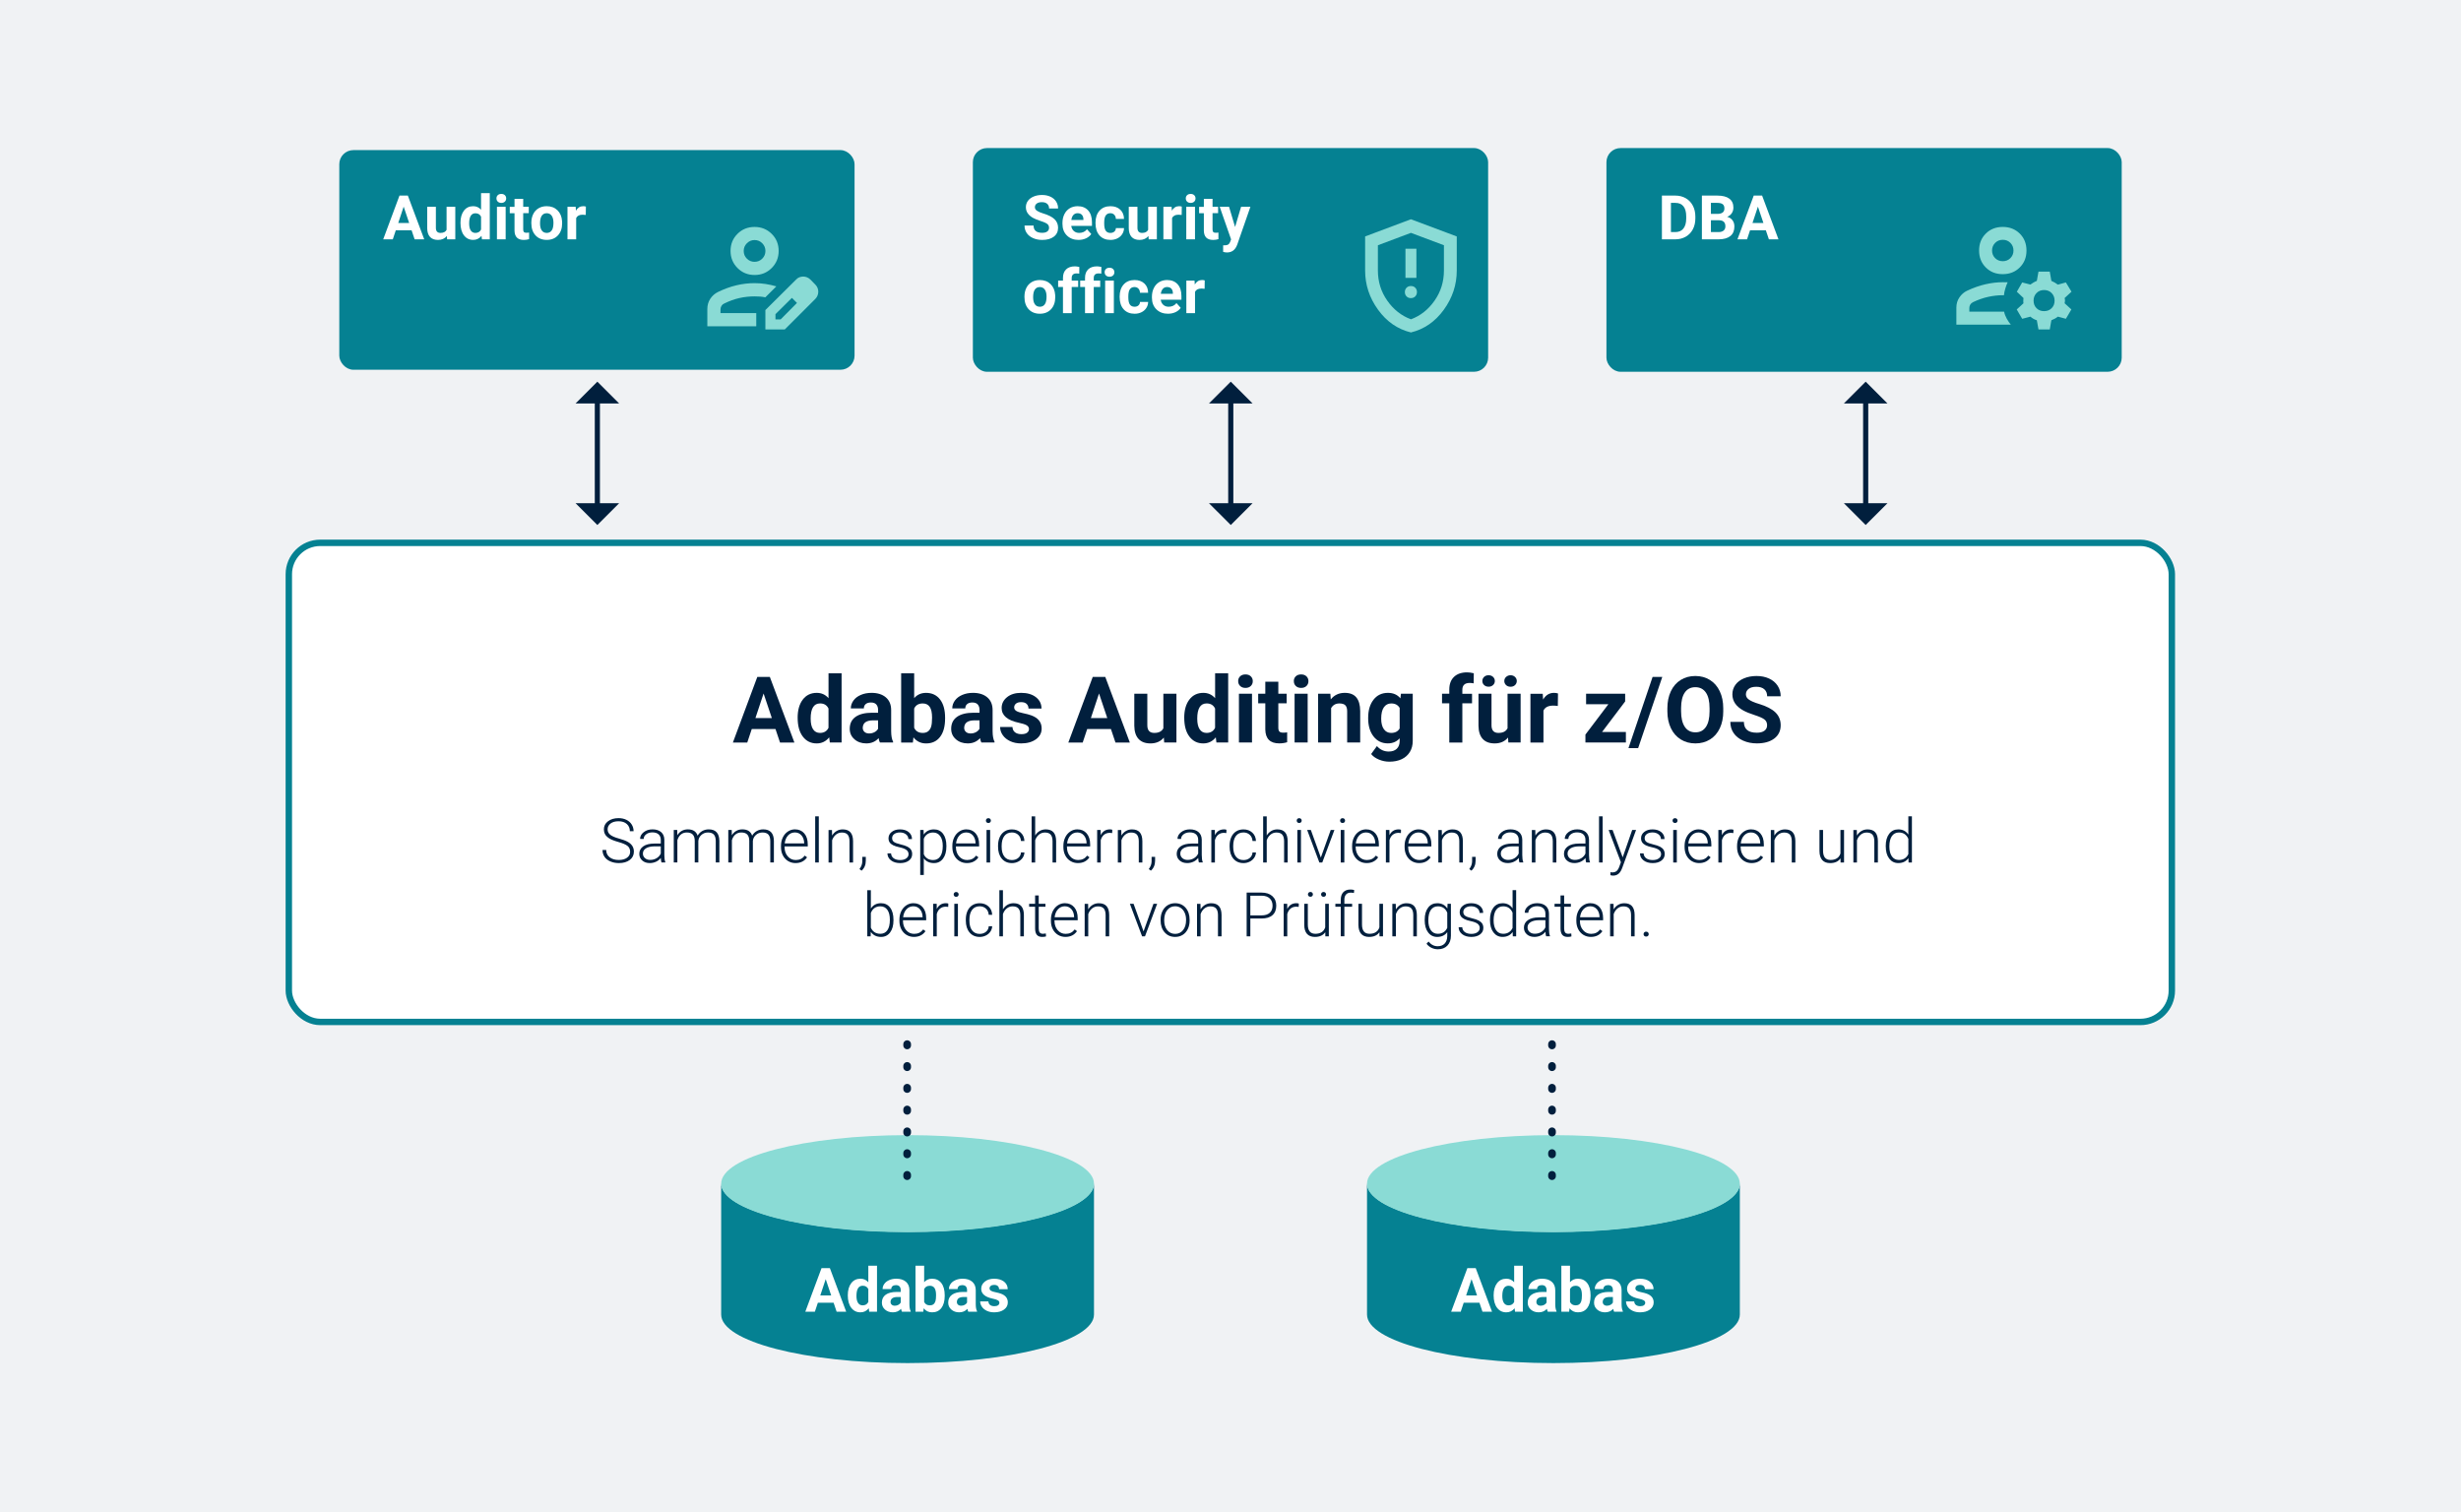 <?xml version="1.0" encoding="UTF-8"?>
<svg id="Layer_1" xmlns="http://www.w3.org/2000/svg" viewBox="0 0 1920 1180">
  <defs>
    <style>
      .cls-1 {
        stroke-width: 2px;
      }

      .cls-1, .cls-2, .cls-3 {
        stroke-miterlimit: 10;
      }

      .cls-1, .cls-4 {
        fill: #058192;
      }

      .cls-1, .cls-3 {
        stroke: #058192;
      }

      .cls-5, .cls-3 {
        fill: #fff;
      }

      .cls-2 {
        stroke-width: 4px;
      }

      .cls-2, .cls-6 {
        fill: none;
        stroke: #011f3d;
      }

      .cls-7 {
        fill: #f0f2f4;
      }

      .cls-8 {
        fill: #011f3d;
      }

      .cls-6 {
        stroke-dasharray: 1 16;
        stroke-linecap: round;
        stroke-linejoin: round;
        stroke-width: 6px;
      }

      .cls-9 {
        fill: #8adbd5;
      }

      .cls-3 {
        stroke-width: 5px;
      }
    </style>
  </defs>
  <rect class="cls-7" x="-14.3" y="-11.74" width="1948.6" height="1203.47"/>
  <rect class="cls-3" x="225.33" y="423.52" width="1469.07" height="373.79" rx="24.47" ry="24.47"/>
  <g>
    <path class="cls-8" d="M605,568.76h-18.49l-3.52,10.55h-11.21l19.05-51.19h9.77l19.16,51.19h-11.21l-3.55-10.55ZM589.36,560.21h12.8l-6.43-19.16-6.36,19.16Z"/>
    <path class="cls-8" d="M622.3,560c0-5.93,1.33-10.65,3.99-14.17s6.3-5.27,10.92-5.27c3.7,0,6.76,1.38,9.18,4.15v-19.41h10.2v54h-9.18l-.49-4.04c-2.53,3.16-5.79,4.75-9.77,4.75-4.48,0-8.07-1.76-10.78-5.29-2.71-3.53-4.06-8.43-4.06-14.71ZM632.46,560.76c0,3.57.62,6.3,1.86,8.2,1.24,1.9,3.05,2.85,5.41,2.85,3.14,0,5.36-1.33,6.64-3.98v-15.04c-1.27-2.65-3.46-3.98-6.57-3.98-4.9,0-7.35,3.98-7.35,11.94Z"/>
    <path class="cls-8" d="M686.49,579.3c-.47-.91-.81-2.05-1.02-3.41-2.46,2.74-5.66,4.11-9.6,4.11-3.73,0-6.81-1.08-9.26-3.23-2.45-2.16-3.67-4.87-3.67-8.16,0-4.03,1.49-7.12,4.48-9.28,2.99-2.16,7.31-3.25,12.96-3.27h4.68v-2.18c0-1.76-.45-3.16-1.35-4.22s-2.33-1.58-4.27-1.58c-1.71,0-3.05.41-4.03,1.23-.97.82-1.46,1.95-1.46,3.38h-10.16c0-2.2.68-4.24,2.04-6.12,1.36-1.88,3.28-3.35,5.77-4.41,2.48-1.07,5.27-1.6,8.37-1.6,4.69,0,8.41,1.18,11.16,3.53s4.13,5.67,4.13,9.93v16.49c.02,3.61.53,6.34,1.51,8.19v.6h-10.27ZM678.09,572.24c1.5,0,2.88-.33,4.15-1s2.2-1.56,2.81-2.69v-6.54h-3.8c-5.09,0-7.79,1.76-8.12,5.27l-.04.6c0,1.27.45,2.31,1.34,3.13.89.82,2.11,1.23,3.66,1.23Z"/>
    <path class="cls-8" d="M737.33,560.64c0,6.09-1.3,10.85-3.9,14.26s-6.23,5.12-10.9,5.12c-4.12,0-7.42-1.58-9.88-4.75l-.46,4.04h-9.14v-54h10.16v19.37c2.34-2.74,5.43-4.11,9.25-4.11,4.64,0,8.28,1.71,10.92,5.12s3.96,8.21,3.96,14.4v.56ZM727.17,559.9c0-3.84-.61-6.65-1.83-8.42-1.22-1.77-3.04-2.65-5.45-2.65-3.23,0-5.46,1.32-6.68,3.97v15.01c1.24,2.67,3.49,4.01,6.75,4.01s5.44-1.62,6.47-4.85c.49-1.55.74-3.9.74-7.07Z"/>
    <path class="cls-8" d="M765.63,579.3c-.47-.91-.81-2.05-1.02-3.41-2.46,2.74-5.66,4.11-9.6,4.11-3.73,0-6.81-1.08-9.26-3.23-2.45-2.16-3.67-4.87-3.67-8.16,0-4.03,1.49-7.12,4.48-9.28,2.99-2.16,7.31-3.25,12.96-3.27h4.68v-2.18c0-1.76-.45-3.16-1.35-4.22s-2.33-1.58-4.27-1.58c-1.71,0-3.05.41-4.03,1.23-.97.82-1.46,1.95-1.46,3.38h-10.16c0-2.2.68-4.24,2.04-6.12,1.36-1.88,3.28-3.35,5.77-4.41,2.48-1.07,5.27-1.6,8.37-1.6,4.69,0,8.41,1.18,11.16,3.53s4.13,5.67,4.13,9.93v16.49c.02,3.61.53,6.34,1.51,8.19v.6h-10.27ZM757.23,572.24c1.5,0,2.88-.33,4.15-1s2.2-1.56,2.81-2.69v-6.54h-3.8c-5.09,0-7.79,1.76-8.12,5.27l-.04.6c0,1.27.45,2.31,1.34,3.13.89.82,2.11,1.23,3.66,1.23Z"/>
    <path class="cls-8" d="M802.79,568.79c0-1.24-.62-2.22-1.85-2.94-1.23-.71-3.21-1.35-5.92-1.92-9.05-1.9-13.57-5.74-13.57-11.53,0-3.38,1.4-6.19,4.2-8.46,2.8-2.26,6.46-3.39,10.99-3.39,4.83,0,8.69,1.14,11.58,3.41,2.89,2.27,4.34,5.23,4.34,8.86h-10.16c0-1.45-.47-2.65-1.41-3.6s-2.4-1.42-4.39-1.42c-1.71,0-3.04.39-3.97,1.16s-1.41,1.76-1.41,2.95c0,1.12.53,2.03,1.6,2.72,1.07.69,2.87,1.29,5.4,1.79,2.53.5,4.66,1.07,6.4,1.71,5.37,1.97,8.05,5.38,8.05,10.23,0,3.47-1.49,6.28-4.46,8.42s-6.82,3.22-11.53,3.22c-3.19,0-6.02-.57-8.49-1.71s-4.41-2.69-5.82-4.68c-1.41-1.98-2.11-4.12-2.11-6.42h9.63c.09,1.81.76,3.19,2,4.15,1.24.96,2.91,1.44,4.99,1.44,1.95,0,3.42-.37,4.41-1.11s1.49-1.71,1.49-2.9Z"/>
    <path class="cls-8" d="M866.7,568.76h-18.49l-3.52,10.55h-11.21l19.05-51.19h9.77l19.16,51.19h-11.21l-3.55-10.55ZM851.06,560.21h12.8l-6.43-19.16-6.36,19.16Z"/>
    <path class="cls-8" d="M907.98,575.44c-2.51,3.05-5.98,4.57-10.41,4.57-4.08,0-7.19-1.17-9.33-3.52-2.14-2.34-3.24-5.78-3.29-10.3v-24.93h10.16v24.6c0,3.97,1.8,5.95,5.41,5.95s5.81-1.2,7.1-3.59v-26.96h10.2v38.04h-9.56l-.28-3.87Z"/>
    <path class="cls-8" d="M923.9,560c0-5.93,1.33-10.65,3.99-14.17s6.3-5.27,10.92-5.27c3.7,0,6.76,1.38,9.18,4.15v-19.41h10.2v54h-9.18l-.49-4.04c-2.53,3.16-5.79,4.75-9.77,4.75-4.48,0-8.07-1.76-10.78-5.29-2.71-3.53-4.06-8.43-4.06-14.71ZM934.06,560.76c0,3.57.62,6.3,1.86,8.2,1.24,1.9,3.05,2.85,5.41,2.85,3.14,0,5.36-1.33,6.64-3.98v-15.04c-1.27-2.65-3.46-3.98-6.57-3.98-4.9,0-7.35,3.98-7.35,11.94Z"/>
    <path class="cls-8" d="M965.98,531.42c0-1.52.51-2.78,1.53-3.76s2.41-1.48,4.17-1.48,3.12.49,4.15,1.48,1.55,2.24,1.55,3.76-.52,2.81-1.56,3.8-2.42,1.48-4.13,1.48-3.09-.49-4.13-1.48-1.56-2.25-1.56-3.8ZM976.78,579.3h-10.2v-38.04h10.2v38.04Z"/>
    <path class="cls-8" d="M997.31,531.91v9.35h6.5v7.45h-6.5v18.98c0,1.41.27,2.41.81,3.02.54.61,1.57.91,3.09.91,1.12,0,2.12-.08,2.99-.25v7.7c-1.99.61-4.04.91-6.15.91-7.12,0-10.76-3.6-10.9-10.79v-20.5h-5.55v-7.45h5.55v-9.35h10.16Z"/>
    <path class="cls-8" d="M1009.4,531.42c0-1.52.51-2.78,1.53-3.76s2.41-1.48,4.17-1.48,3.12.49,4.15,1.48,1.55,2.24,1.55,3.76-.52,2.81-1.56,3.8-2.42,1.48-4.13,1.48-3.09-.49-4.13-1.48-1.56-2.25-1.56-3.8ZM1020.2,579.3h-10.2v-38.04h10.2v38.04Z"/>
    <path class="cls-8" d="M1037.91,541.27l.32,4.39c2.72-3.4,6.36-5.1,10.93-5.1,4.03,0,7.03,1.18,9,3.55,1.97,2.37,2.98,5.91,3.02,10.62v24.57h-10.16v-24.33c0-2.16-.47-3.72-1.41-4.69-.94-.97-2.5-1.46-4.68-1.46-2.86,0-5,1.22-6.43,3.66v26.82h-10.16v-38.04h9.56Z"/>
    <path class="cls-8" d="M1067.41,560c0-5.84,1.39-10.53,4.17-14.1,2.78-3.56,6.52-5.34,11.23-5.34,4.17,0,7.42,1.43,9.74,4.29l.42-3.59h9.21v36.77c0,3.33-.76,6.22-2.27,8.68s-3.64,4.34-6.38,5.62c-2.74,1.29-5.95,1.93-9.63,1.93-2.79,0-5.51-.56-8.16-1.67-2.65-1.11-4.65-2.55-6.01-4.31l4.5-6.19c2.53,2.84,5.6,4.25,9.21,4.25,2.7,0,4.79-.72,6.29-2.16s2.25-3.49,2.25-6.13v-2.04c-2.34,2.65-5.43,3.97-9.25,3.97-4.57,0-8.27-1.79-11.09-5.36-2.82-3.57-4.24-8.31-4.24-14.22v-.42ZM1077.57,560.76c0,3.45.69,6.16,2.07,8.12s3.28,2.94,5.7,2.94c3.09,0,5.31-1.16,6.64-3.49v-16.02c-1.36-2.32-3.55-3.49-6.57-3.49-2.44,0-4.35,1-5.75,2.99s-2.09,4.98-2.09,8.94Z"/>
    <path class="cls-8" d="M1130.69,579.3v-30.59h-5.66v-7.45h5.66v-3.23c0-4.27,1.22-7.58,3.67-9.93s5.88-3.53,10.28-3.53c1.41,0,3.13.23,5.17.7l-.11,7.88c-.84-.21-1.88-.32-3.09-.32-3.82,0-5.73,1.79-5.73,5.38v3.06h7.56v7.45h-7.56v30.59h-10.2Z"/>
    <path class="cls-8" d="M1176.5,575.44c-2.51,3.05-5.98,4.57-10.41,4.57-4.08,0-7.19-1.17-9.33-3.52-2.14-2.34-3.24-5.78-3.29-10.3v-24.93h10.16v24.6c0,3.97,1.8,5.95,5.41,5.95s5.81-1.2,7.1-3.59v-26.96h10.2v38.04h-9.56l-.28-3.87ZM1166.23,531.3c0,1.25-.46,2.3-1.37,3.16-.91.86-2.09,1.29-3.52,1.29s-2.62-.44-3.52-1.31-1.34-1.92-1.34-3.14.45-2.28,1.34-3.16,2.06-1.32,3.52-1.32,2.63.44,3.53,1.32,1.35,1.94,1.35,3.16ZM1173.62,531.3c0-1.27.47-2.33,1.42-3.19.95-.86,2.1-1.29,3.46-1.29s2.54.44,3.46,1.31,1.39,1.93,1.39,3.18-.45,2.28-1.34,3.16-2.06,1.32-3.52,1.32-2.63-.44-3.53-1.32-1.35-1.94-1.35-3.16Z"/>
    <path class="cls-8" d="M1215.38,550.79c-1.38-.19-2.6-.28-3.66-.28-3.84,0-6.36,1.3-7.56,3.9v24.89h-10.16v-38.04h9.6l.28,4.54c2.04-3.49,4.86-5.24,8.47-5.24,1.12,0,2.18.15,3.16.46l-.14,9.77Z"/>
    <path class="cls-8" d="M1249.87,571.11h18.6v8.19h-31.57v-6.19l17.89-23.66h-17.37v-8.19h30.48v5.99l-18.04,23.86Z"/>
    <path class="cls-8" d="M1278.03,583.7h-7.56l18.84-55.58h7.56l-18.84,55.58Z"/>
    <path class="cls-8" d="M1344.44,554.87c0,5.04-.89,9.46-2.67,13.25s-4.33,6.73-7.65,8.79c-3.32,2.06-7.12,3.09-11.41,3.09s-8.03-1.02-11.36-3.06-5.91-4.95-7.73-8.74c-1.83-3.78-2.75-8.14-2.78-13.06v-2.53c0-5.04.91-9.47,2.72-13.31s4.38-6.77,7.7-8.82c3.32-2.05,7.11-3.08,11.37-3.08s8.06,1.03,11.37,3.08c3.32,2.05,5.88,4.99,7.7,8.82s2.72,8.26,2.72,13.27v2.29ZM1333.75,552.55c0-5.37-.96-9.44-2.88-12.23-1.92-2.79-4.66-4.18-8.23-4.18s-6.27,1.38-8.19,4.13c-1.92,2.75-2.89,6.79-2.92,12.11v2.5c0,5.23.96,9.28,2.88,12.16s4.69,4.32,8.3,4.32,6.26-1.39,8.16-4.17,2.86-6.83,2.88-12.15v-2.5Z"/>
    <path class="cls-8" d="M1378.65,565.88c0-1.99-.7-3.52-2.11-4.59-1.41-1.07-3.94-2.19-7.59-3.38-3.66-1.18-6.55-2.35-8.68-3.5-5.81-3.14-8.72-7.37-8.72-12.69,0-2.77.78-5.23,2.34-7.4,1.56-2.17,3.8-3.86,6.71-5.08,2.92-1.22,6.19-1.83,9.83-1.83s6.91.66,9.77,1.99c2.86,1.32,5.08,3.19,6.66,5.61,1.58,2.41,2.37,5.16,2.37,8.23h-10.55c0-2.34-.74-4.17-2.21-5.47s-3.55-1.95-6.22-1.95-4.58.54-6.01,1.63-2.14,2.53-2.14,4.31c0,1.66.84,3.06,2.51,4.18s4.14,2.18,7.4,3.16c6,1.81,10.37,4.04,13.11,6.71s4.11,6,4.11,9.98c0,4.43-1.68,7.9-5.03,10.42-3.35,2.52-7.86,3.78-13.54,3.78-3.94,0-7.52-.72-10.76-2.16s-5.7-3.42-7.4-5.92c-1.7-2.51-2.55-5.41-2.55-8.72h10.58c0,5.65,3.38,8.47,10.12,8.47,2.51,0,4.46-.51,5.87-1.53s2.11-2.44,2.11-4.27Z"/>
    <path class="cls-8" d="M491.61,664.51c0-1.89-.66-3.39-1.99-4.49s-3.76-2.15-7.29-3.14-6.11-2.07-7.73-3.25c-2.31-1.66-3.47-3.83-3.47-6.52s1.07-4.73,3.22-6.36,4.89-2.45,8.24-2.45c2.27,0,4.29.44,6.08,1.31s3.18,2.09,4.16,3.66,1.48,3.3,1.48,5.23h-2.91c0-2.33-.8-4.21-2.39-5.63s-3.73-2.13-6.42-2.13-4.69.58-6.23,1.75-2.32,2.69-2.32,4.57c0,1.74.7,3.15,2.09,4.25,1.39,1.1,3.62,2.06,6.68,2.9,3.06.84,5.38,1.71,6.96,2.6s2.77,1.97,3.56,3.22,1.2,2.73,1.2,4.43c0,2.69-1.07,4.84-3.22,6.47s-4.98,2.44-8.5,2.44c-2.41,0-4.61-.43-6.62-1.29s-3.53-2.06-4.57-3.61-1.56-3.32-1.56-5.32h2.88c0,2.41.9,4.3,2.7,5.7s4.19,2.09,7.17,2.09c2.66,0,4.79-.59,6.4-1.76s2.41-2.73,2.41-4.66Z"/>
    <path class="cls-8" d="M516.08,672.9c-.28-.8-.46-1.98-.54-3.54-.98,1.28-2.24,2.27-3.76,2.96s-3.14,1.04-4.84,1.04c-2.44,0-4.41-.68-5.92-2.04s-2.26-3.08-2.26-5.16c0-2.47,1.03-4.42,3.08-5.86s4.92-2.16,8.59-2.16h5.09v-2.88c0-1.81-.56-3.24-1.68-4.28s-2.75-1.56-4.89-1.56c-1.95,0-3.57.5-4.85,1.5s-1.92,2.2-1.92,3.61l-2.81-.02c0-2.02.94-3.76,2.81-5.24s4.18-2.21,6.91-2.21,5.06.71,6.69,2.12,2.47,3.39,2.52,5.92v12c0,2.45.26,4.29.77,5.51v.28h-3ZM507.27,670.89c1.88,0,3.55-.45,5.03-1.36s2.55-2.12,3.22-3.63v-5.58h-5.02c-2.8.03-4.98.54-6.56,1.54s-2.37,2.36-2.37,4.09c0,1.42.53,2.6,1.58,3.54s2.43,1.41,4.11,1.41Z"/>
    <path class="cls-8" d="M528.34,647.54l.09,4.12c.94-1.53,2.11-2.68,3.52-3.45s2.97-1.15,4.69-1.15c4,0,6.54,1.64,7.62,4.92.91-1.58,2.12-2.79,3.63-3.64s3.19-1.28,5.02-1.28c5.44,0,8.21,2.97,8.32,8.91v16.92h-2.81v-16.71c-.02-2.27-.5-3.95-1.46-5.04s-2.53-1.64-4.7-1.64c-2.02.03-3.72.68-5.11,1.96s-2.16,2.82-2.32,4.65v16.78h-2.81v-16.92c-.02-2.17-.53-3.79-1.54-4.86s-2.56-1.61-4.65-1.61c-1.77,0-3.28.5-4.55,1.51s-2.2,2.5-2.81,4.49v17.39h-2.81v-25.36h2.7Z"/>
    <path class="cls-8" d="M570.88,647.54l.09,4.12c.94-1.53,2.11-2.68,3.52-3.45s2.97-1.15,4.69-1.15c4,0,6.54,1.64,7.62,4.92.91-1.58,2.12-2.79,3.63-3.64s3.19-1.28,5.02-1.28c5.44,0,8.21,2.97,8.32,8.91v16.92h-2.81v-16.71c-.02-2.27-.5-3.95-1.46-5.04s-2.53-1.64-4.7-1.64c-2.02.03-3.72.68-5.11,1.96s-2.16,2.82-2.32,4.65v16.78h-2.81v-16.92c-.02-2.17-.53-3.79-1.54-4.86s-2.56-1.61-4.65-1.61c-1.77,0-3.28.5-4.55,1.51s-2.2,2.5-2.81,4.49v17.39h-2.81v-25.36h2.7Z"/>
    <path class="cls-8" d="M620.68,673.37c-2.16,0-4.11-.53-5.85-1.59s-3.1-2.54-4.07-4.44-1.45-4.03-1.45-6.39v-1.01c0-2.44.47-4.63,1.42-6.59s2.26-3.49,3.95-4.61,3.52-1.68,5.48-1.68c3.08,0,5.52,1.05,7.32,3.15s2.71,4.97,2.71,8.61v1.57h-18.09v.54c0,2.88.82,5.27,2.47,7.18s3.72,2.87,6.22,2.87c1.5,0,2.82-.27,3.97-.82s2.19-1.42,3.13-2.62l1.76,1.34c-2.06,2.98-5.05,4.48-8.98,4.48ZM620.16,649.47c-2.11,0-3.89.77-5.33,2.32s-2.32,3.62-2.64,6.23h15.21v-.3c-.08-2.44-.77-4.42-2.09-5.95s-3.03-2.3-5.16-2.3Z"/>
    <path class="cls-8" d="M638.8,672.9h-2.81v-36h2.81v36Z"/>
    <path class="cls-8" d="M649.09,647.54l.09,4.34c.95-1.56,2.14-2.75,3.56-3.57s2.99-1.23,4.71-1.23c2.72,0,4.74.77,6.07,2.3s2,3.83,2.02,6.89v16.64h-2.79v-16.66c-.02-2.27-.5-3.95-1.44-5.06s-2.46-1.66-4.54-1.66c-1.73,0-3.27.54-4.61,1.63s-2.32,2.55-2.96,4.39v17.37h-2.79v-25.36h2.67Z"/>
    <path class="cls-8" d="M672.2,679.28l-1.66-1.22c1.42-1.91,2.16-3.88,2.2-5.93v-3.63h2.74v2.93c0,3.25-1.09,5.87-3.28,7.85Z"/>
    <path class="cls-8" d="M708.83,666.46c0-1.39-.56-2.51-1.68-3.35s-2.8-1.5-5.05-1.98-4-1.02-5.24-1.64-2.16-1.37-2.77-2.26-.9-1.97-.9-3.23c0-2,.84-3.65,2.51-4.96s3.81-1.96,6.42-1.96c2.83,0,5.1.7,6.81,2.1s2.57,3.22,2.57,5.47h-2.81c0-1.48-.62-2.72-1.86-3.7s-2.81-1.48-4.7-1.48-3.32.41-4.44,1.23-1.68,1.89-1.68,3.2.46,2.25,1.39,2.94,2.62,1.33,5.09,1.91,4.3,1.2,5.53,1.85,2.14,1.45,2.73,2.37.89,2.04.89,3.35c0,2.14-.86,3.85-2.59,5.13s-3.98,1.92-6.76,1.92c-2.95,0-5.35-.71-7.18-2.14s-2.75-3.24-2.75-5.43h2.81c.11,1.64.8,2.92,2.07,3.83s2.96,1.37,5.05,1.37c1.95,0,3.53-.43,4.73-1.29s1.8-1.95,1.8-3.26Z"/>
    <path class="cls-8" d="M738.34,660.48c0,3.95-.88,7.09-2.62,9.41s-4.09,3.48-7.03,3.48c-3.47,0-6.12-1.22-7.97-3.66v12.94h-2.79v-35.11h2.6l.14,3.59c1.83-2.7,4.48-4.05,7.95-4.05,3.03,0,5.41,1.15,7.14,3.45s2.59,5.48,2.59,9.56v.4ZM735.52,659.99c0-3.23-.66-5.79-1.99-7.66s-3.18-2.81-5.55-2.81c-1.72,0-3.2.41-4.43,1.24s-2.18,2.03-2.84,3.61v12.16c.67,1.45,1.63,2.56,2.88,3.33s2.73,1.15,4.43,1.15c2.36,0,4.2-.94,5.52-2.82s1.98-4.61,1.98-8.19Z"/>
    <path class="cls-8" d="M754.37,673.37c-2.16,0-4.11-.53-5.85-1.59s-3.1-2.54-4.07-4.44-1.45-4.03-1.45-6.39v-1.01c0-2.44.47-4.63,1.42-6.59s2.26-3.49,3.95-4.61,3.52-1.68,5.48-1.68c3.08,0,5.52,1.05,7.32,3.15s2.71,4.97,2.71,8.61v1.57h-18.09v.54c0,2.88.82,5.27,2.47,7.18s3.72,2.87,6.22,2.87c1.5,0,2.82-.27,3.97-.82s2.19-1.42,3.13-2.62l1.76,1.34c-2.06,2.98-5.05,4.48-8.98,4.48ZM753.85,649.47c-2.11,0-3.89.77-5.33,2.32s-2.32,3.62-2.64,6.23h15.21v-.3c-.08-2.44-.77-4.42-2.09-5.95s-3.03-2.3-5.16-2.3Z"/>
    <path class="cls-8" d="M769.18,640.22c0-.53.17-.97.52-1.34.34-.37.81-.55,1.41-.55s1.07.18,1.42.55c.35.36.53.81.53,1.34s-.18.97-.53,1.33-.82.54-1.42.54-1.06-.18-1.41-.54-.52-.8-.52-1.33ZM772.48,672.9h-2.81v-25.36h2.81v25.36Z"/>
    <path class="cls-8" d="M789.48,671.01c1.95,0,3.59-.55,4.91-1.65s2.04-2.53,2.14-4.28h2.7c-.08,1.55-.56,2.96-1.45,4.23s-2.07,2.27-3.55,2.99-3.06,1.08-4.75,1.08c-3.33,0-5.96-1.16-7.91-3.47s-2.92-5.42-2.92-9.33v-.84c0-2.5.44-4.71,1.31-6.63s2.13-3.41,3.76-4.45,3.54-1.57,5.73-1.57c2.78,0,5.07.83,6.88,2.48s2.77,3.84,2.89,6.54h-2.7c-.12-1.98-.84-3.59-2.14-4.8s-2.95-1.83-4.93-1.83c-2.53,0-4.5.91-5.89,2.74s-2.1,4.39-2.1,7.69v.82c0,3.23.7,5.76,2.1,7.57s3.37,2.72,5.92,2.72Z"/>
    <path class="cls-8" d="M807.62,651.83c.92-1.52,2.1-2.69,3.54-3.52s3.01-1.24,4.71-1.24c2.72,0,4.74.77,6.07,2.3s2,3.83,2.02,6.89v16.64h-2.79v-16.66c-.02-2.27-.5-3.95-1.44-5.06s-2.46-1.66-4.54-1.66c-1.73,0-3.27.54-4.61,1.63s-2.32,2.55-2.96,4.39v17.37h-2.79v-36h2.79v14.93Z"/>
    <path class="cls-8" d="M840.99,673.37c-2.16,0-4.11-.53-5.85-1.59s-3.1-2.54-4.07-4.44-1.45-4.03-1.45-6.39v-1.01c0-2.44.47-4.63,1.42-6.59s2.26-3.49,3.95-4.61,3.52-1.68,5.48-1.68c3.08,0,5.52,1.05,7.32,3.15s2.71,4.97,2.71,8.61v1.57h-18.09v.54c0,2.88.82,5.27,2.47,7.18s3.72,2.87,6.22,2.87c1.5,0,2.82-.27,3.97-.82s2.19-1.42,3.13-2.62l1.76,1.34c-2.06,2.98-5.05,4.48-8.98,4.48ZM840.48,649.47c-2.11,0-3.89.77-5.33,2.32s-2.32,3.62-2.64,6.23h15.21v-.3c-.08-2.44-.77-4.42-2.09-5.95s-3.03-2.3-5.16-2.3Z"/>
    <path class="cls-8" d="M867.69,649.94c-.59-.11-1.23-.16-1.9-.16-1.75,0-3.23.49-4.44,1.46s-2.07,2.39-2.59,4.25v17.41h-2.79v-25.36h2.74l.05,4.03c1.48-3,3.87-4.5,7.15-4.5.78,0,1.4.1,1.85.3l-.07,2.55Z"/>
    <path class="cls-8" d="M874.79,647.54l.09,4.34c.95-1.56,2.14-2.75,3.56-3.57s2.99-1.23,4.71-1.23c2.72,0,4.74.77,6.07,2.3s2,3.83,2.02,6.89v16.64h-2.79v-16.66c-.02-2.27-.5-3.95-1.44-5.06s-2.46-1.66-4.54-1.66c-1.73,0-3.27.54-4.61,1.63s-2.32,2.55-2.96,4.39v17.37h-2.79v-25.36h2.67Z"/>
    <path class="cls-8" d="M897.9,679.28l-1.66-1.22c1.42-1.91,2.16-3.88,2.2-5.93v-3.63h2.74v2.93c0,3.25-1.09,5.87-3.28,7.85Z"/>
    <path class="cls-8" d="M935.35,672.9c-.28-.8-.46-1.98-.54-3.54-.98,1.28-2.24,2.27-3.76,2.96s-3.14,1.04-4.84,1.04c-2.44,0-4.41-.68-5.92-2.04s-2.26-3.08-2.26-5.16c0-2.47,1.03-4.42,3.08-5.86s4.92-2.16,8.59-2.16h5.09v-2.88c0-1.81-.56-3.24-1.68-4.28s-2.75-1.56-4.89-1.56c-1.95,0-3.57.5-4.85,1.5s-1.92,2.2-1.92,3.61l-2.81-.02c0-2.02.94-3.76,2.81-5.24s4.18-2.21,6.91-2.21,5.06.71,6.69,2.12,2.47,3.39,2.52,5.92v12c0,2.45.26,4.29.77,5.51v.28h-3ZM926.54,670.89c1.88,0,3.55-.45,5.03-1.36s2.55-2.12,3.22-3.63v-5.58h-5.02c-2.8.03-4.98.54-6.56,1.54s-2.37,2.36-2.37,4.09c0,1.42.53,2.6,1.58,3.54s2.43,1.41,4.11,1.41Z"/>
    <path class="cls-8" d="M956.77,649.94c-.59-.11-1.23-.16-1.9-.16-1.75,0-3.23.49-4.44,1.46s-2.07,2.39-2.59,4.25v17.41h-2.79v-25.36h2.74l.05,4.03c1.48-3,3.87-4.5,7.15-4.5.78,0,1.4.1,1.85.3l-.07,2.55Z"/>
    <path class="cls-8" d="M970.13,671.01c1.95,0,3.59-.55,4.91-1.65s2.04-2.53,2.14-4.28h2.7c-.08,1.55-.56,2.96-1.45,4.23s-2.07,2.27-3.55,2.99-3.06,1.08-4.75,1.08c-3.33,0-5.96-1.16-7.91-3.47s-2.92-5.42-2.92-9.33v-.84c0-2.5.44-4.71,1.31-6.63s2.13-3.41,3.76-4.45,3.54-1.57,5.73-1.57c2.78,0,5.07.83,6.88,2.48s2.77,3.84,2.89,6.54h-2.7c-.12-1.98-.84-3.59-2.14-4.8s-2.95-1.83-4.93-1.83c-2.53,0-4.5.91-5.89,2.74s-2.1,4.39-2.1,7.69v.82c0,3.23.7,5.76,2.1,7.57s3.37,2.72,5.92,2.72Z"/>
    <path class="cls-8" d="M988.27,651.83c.92-1.52,2.1-2.69,3.54-3.52s3.01-1.24,4.71-1.24c2.72,0,4.74.77,6.07,2.3s2,3.83,2.02,6.89v16.64h-2.79v-16.66c-.02-2.27-.5-3.95-1.44-5.06s-2.46-1.66-4.54-1.66c-1.73,0-3.27.54-4.61,1.63s-2.32,2.55-2.96,4.39v17.37h-2.79v-36h2.79v14.93Z"/>
    <path class="cls-8" d="M1011.66,640.22c0-.53.17-.97.52-1.34.34-.37.81-.55,1.41-.55s1.07.18,1.42.55c.35.36.53.81.53,1.34s-.18.97-.53,1.33-.82.54-1.42.54-1.06-.18-1.41-.54-.52-.8-.52-1.33ZM1014.97,672.9h-2.81v-25.36h2.81v25.36Z"/>
    <path class="cls-8" d="M1030.48,669.04l7.71-21.49h2.88l-9.47,25.36h-2.27l-9.52-25.36h2.88l7.78,21.49Z"/>
    <path class="cls-8" d="M1045.51,640.22c0-.53.17-.97.52-1.34.34-.37.81-.55,1.41-.55s1.07.18,1.42.55c.35.36.53.81.53,1.34s-.18.97-.53,1.33-.82.54-1.42.54-1.06-.18-1.41-.54-.52-.8-.52-1.33ZM1048.81,672.9h-2.81v-25.36h2.81v25.36Z"/>
    <path class="cls-8" d="M1066.25,673.37c-2.16,0-4.11-.53-5.85-1.59s-3.1-2.54-4.07-4.44-1.45-4.03-1.45-6.39v-1.01c0-2.44.47-4.63,1.42-6.59s2.26-3.49,3.95-4.61,3.52-1.68,5.48-1.68c3.08,0,5.52,1.05,7.32,3.15s2.71,4.97,2.71,8.61v1.57h-18.09v.54c0,2.88.82,5.27,2.47,7.18s3.72,2.87,6.22,2.87c1.5,0,2.82-.27,3.97-.82s2.19-1.42,3.13-2.62l1.76,1.34c-2.06,2.98-5.05,4.48-8.98,4.48ZM1065.73,649.47c-2.11,0-3.89.77-5.33,2.32s-2.32,3.62-2.64,6.23h15.21v-.3c-.08-2.44-.77-4.42-2.09-5.95s-3.03-2.3-5.16-2.3Z"/>
    <path class="cls-8" d="M1092.95,649.94c-.59-.11-1.23-.16-1.9-.16-1.75,0-3.23.49-4.44,1.46s-2.07,2.39-2.59,4.25v17.41h-2.79v-25.36h2.74l.05,4.03c1.48-3,3.87-4.5,7.15-4.5.78,0,1.4.1,1.85.3l-.07,2.55Z"/>
    <path class="cls-8" d="M1107.2,673.37c-2.16,0-4.11-.53-5.85-1.59s-3.1-2.54-4.07-4.44-1.45-4.03-1.45-6.39v-1.01c0-2.44.47-4.63,1.42-6.59s2.26-3.49,3.95-4.61,3.52-1.68,5.48-1.68c3.08,0,5.52,1.05,7.32,3.15s2.71,4.97,2.71,8.61v1.57h-18.09v.54c0,2.88.82,5.27,2.47,7.18s3.72,2.87,6.22,2.87c1.5,0,2.82-.27,3.97-.82s2.19-1.42,3.13-2.62l1.76,1.34c-2.06,2.98-5.05,4.48-8.98,4.48ZM1106.68,649.47c-2.11,0-3.89.77-5.33,2.32s-2.32,3.62-2.64,6.23h15.21v-.3c-.08-2.44-.77-4.42-2.09-5.95s-3.03-2.3-5.16-2.3Z"/>
    <path class="cls-8" d="M1124.84,647.54l.09,4.34c.95-1.56,2.14-2.75,3.56-3.57s2.99-1.23,4.71-1.23c2.72,0,4.74.77,6.07,2.3s2,3.83,2.02,6.89v16.64h-2.79v-16.66c-.02-2.27-.5-3.95-1.44-5.06s-2.46-1.66-4.54-1.66c-1.73,0-3.27.54-4.61,1.63s-2.32,2.55-2.96,4.39v17.37h-2.79v-25.36h2.67Z"/>
    <path class="cls-8" d="M1147.95,679.28l-1.66-1.22c1.42-1.91,2.16-3.88,2.2-5.93v-3.63h2.74v2.93c0,3.25-1.09,5.87-3.28,7.85Z"/>
    <path class="cls-8" d="M1185.41,672.9c-.28-.8-.46-1.98-.54-3.54-.98,1.28-2.24,2.27-3.76,2.96s-3.14,1.04-4.84,1.04c-2.44,0-4.41-.68-5.92-2.04s-2.26-3.08-2.26-5.16c0-2.47,1.03-4.42,3.08-5.86s4.92-2.16,8.59-2.16h5.09v-2.88c0-1.81-.56-3.24-1.68-4.28s-2.75-1.56-4.89-1.56c-1.95,0-3.57.5-4.85,1.5s-1.92,2.2-1.92,3.61l-2.81-.02c0-2.02.94-3.76,2.81-5.24s4.18-2.21,6.91-2.21,5.06.71,6.69,2.12,2.47,3.39,2.52,5.92v12c0,2.45.26,4.29.77,5.51v.28h-3ZM1176.59,670.89c1.88,0,3.55-.45,5.03-1.36s2.55-2.12,3.22-3.63v-5.58h-5.02c-2.8.03-4.98.54-6.56,1.54s-2.37,2.36-2.37,4.09c0,1.42.53,2.6,1.58,3.54s2.43,1.41,4.11,1.41Z"/>
    <path class="cls-8" d="M1197.78,647.54l.09,4.34c.95-1.56,2.14-2.75,3.56-3.57s2.99-1.23,4.71-1.23c2.72,0,4.74.77,6.07,2.3s2,3.83,2.02,6.89v16.64h-2.79v-16.66c-.02-2.27-.5-3.95-1.44-5.06s-2.46-1.66-4.54-1.66c-1.73,0-3.27.54-4.61,1.63s-2.32,2.55-2.96,4.39v17.37h-2.79v-25.36h2.67Z"/>
    <path class="cls-8" d="M1237.48,672.9c-.28-.8-.46-1.98-.54-3.54-.98,1.28-2.24,2.27-3.76,2.96s-3.14,1.04-4.84,1.04c-2.44,0-4.41-.68-5.92-2.04s-2.26-3.08-2.26-5.16c0-2.47,1.03-4.42,3.08-5.86s4.92-2.16,8.59-2.16h5.09v-2.88c0-1.81-.56-3.24-1.68-4.28s-2.75-1.56-4.89-1.56c-1.95,0-3.57.5-4.85,1.5s-1.92,2.2-1.92,3.61l-2.81-.02c0-2.02.94-3.76,2.81-5.24s4.18-2.21,6.91-2.21,5.06.71,6.69,2.12,2.47,3.39,2.52,5.92v12c0,2.45.26,4.29.77,5.51v.28h-3ZM1228.67,670.89c1.88,0,3.55-.45,5.03-1.36s2.55-2.12,3.22-3.63v-5.58h-5.02c-2.8.03-4.98.54-6.56,1.54s-2.37,2.36-2.37,4.09c0,1.42.53,2.6,1.58,3.54s2.43,1.41,4.11,1.41Z"/>
    <path class="cls-8" d="M1250.33,672.9h-2.81v-36h2.81v36Z"/>
    <path class="cls-8" d="M1265.98,668.87l7.41-21.33h3.02l-10.83,29.67-.56,1.31c-1.39,3.08-3.54,4.62-6.45,4.62-.67,0-1.39-.11-2.16-.33l-.02-2.32,1.45.14c1.38,0,2.49-.34,3.34-1.02s1.57-1.85,2.17-3.5l1.24-3.42-9.56-25.15h3.07l7.88,21.33Z"/>
    <path class="cls-8" d="M1295.94,666.46c0-1.39-.56-2.51-1.68-3.35s-2.8-1.5-5.05-1.98-4-1.02-5.24-1.64-2.16-1.37-2.77-2.26-.9-1.97-.9-3.23c0-2,.84-3.65,2.51-4.96s3.81-1.96,6.42-1.96c2.83,0,5.1.7,6.81,2.1s2.57,3.22,2.57,5.47h-2.81c0-1.48-.62-2.72-1.86-3.7s-2.81-1.48-4.7-1.48-3.32.41-4.44,1.23-1.68,1.89-1.68,3.2.46,2.25,1.39,2.94,2.62,1.33,5.09,1.91,4.3,1.2,5.53,1.85,2.14,1.45,2.73,2.37.89,2.04.89,3.35c0,2.14-.86,3.85-2.59,5.13s-3.98,1.92-6.76,1.92c-2.95,0-5.35-.71-7.18-2.14s-2.75-3.24-2.75-5.43h2.81c.11,1.64.8,2.92,2.07,3.83s2.96,1.37,5.05,1.37c1.95,0,3.53-.43,4.73-1.29s1.8-1.95,1.8-3.26Z"/>
    <path class="cls-8" d="M1304.89,640.22c0-.53.17-.97.52-1.34.34-.37.81-.55,1.41-.55s1.07.18,1.42.55c.35.36.53.81.53,1.34s-.18.97-.53,1.33-.82.54-1.42.54-1.06-.18-1.41-.54-.52-.8-.52-1.33ZM1308.2,672.9h-2.81v-25.36h2.81v25.36Z"/>
    <path class="cls-8" d="M1325.63,673.37c-2.16,0-4.11-.53-5.85-1.59s-3.1-2.54-4.07-4.44-1.45-4.03-1.45-6.39v-1.01c0-2.44.47-4.63,1.42-6.59s2.26-3.49,3.95-4.61,3.52-1.68,5.48-1.68c3.08,0,5.52,1.05,7.32,3.15s2.71,4.97,2.71,8.61v1.57h-18.09v.54c0,2.88.82,5.27,2.47,7.18s3.72,2.87,6.22,2.87c1.5,0,2.82-.27,3.97-.82s2.19-1.42,3.13-2.62l1.76,1.34c-2.06,2.98-5.05,4.48-8.98,4.48ZM1325.12,649.47c-2.11,0-3.89.77-5.33,2.32s-2.32,3.62-2.64,6.23h15.21v-.3c-.08-2.44-.77-4.42-2.09-5.95s-3.03-2.3-5.16-2.3Z"/>
    <path class="cls-8" d="M1352.33,649.94c-.59-.11-1.23-.16-1.9-.16-1.75,0-3.23.49-4.44,1.46s-2.07,2.39-2.59,4.25v17.41h-2.79v-25.36h2.74l.05,4.03c1.48-3,3.87-4.5,7.15-4.5.78,0,1.4.1,1.85.3l-.07,2.55Z"/>
    <path class="cls-8" d="M1366.58,673.37c-2.16,0-4.11-.53-5.85-1.59s-3.1-2.54-4.07-4.44-1.45-4.03-1.45-6.39v-1.01c0-2.44.47-4.63,1.42-6.59s2.26-3.49,3.95-4.61,3.52-1.68,5.48-1.68c3.08,0,5.52,1.05,7.32,3.15s2.71,4.97,2.71,8.61v1.57h-18.09v.54c0,2.88.82,5.27,2.47,7.18s3.72,2.87,6.22,2.87c1.5,0,2.82-.27,3.97-.82s2.19-1.42,3.13-2.62l1.76,1.34c-2.06,2.98-5.05,4.48-8.98,4.48ZM1366.06,649.47c-2.11,0-3.89.77-5.33,2.32s-2.32,3.62-2.64,6.23h15.21v-.3c-.08-2.44-.77-4.42-2.09-5.95s-3.03-2.3-5.16-2.3Z"/>
    <path class="cls-8" d="M1384.23,647.54l.09,4.34c.95-1.56,2.14-2.75,3.56-3.57s2.99-1.23,4.71-1.23c2.72,0,4.74.77,6.07,2.3s2,3.83,2.02,6.89v16.64h-2.79v-16.66c-.02-2.27-.5-3.95-1.44-5.06s-2.46-1.66-4.54-1.66c-1.73,0-3.27.54-4.61,1.63s-2.32,2.55-2.96,4.39v17.37h-2.79v-25.36h2.67Z"/>
    <path class="cls-8" d="M1435.91,669.69c-1.69,2.45-4.38,3.68-8.09,3.68-2.7,0-4.76-.79-6.16-2.36s-2.12-3.89-2.16-6.97v-16.5h2.79v16.15c0,4.83,1.95,7.24,5.86,7.24s6.63-1.68,7.71-5.04v-18.35h2.81v25.36h-2.72l-.05-3.21Z"/>
    <path class="cls-8" d="M1448.63,647.54l.09,4.34c.95-1.56,2.14-2.75,3.56-3.57s2.99-1.23,4.71-1.23c2.72,0,4.74.77,6.07,2.3s2,3.83,2.02,6.89v16.64h-2.79v-16.66c-.02-2.27-.5-3.95-1.44-5.06s-2.46-1.66-4.54-1.66c-1.73,0-3.27.54-4.61,1.63s-2.32,2.55-2.96,4.39v17.37h-2.79v-25.36h2.67Z"/>
    <path class="cls-8" d="M1471.2,659.99c0-3.94.88-7.07,2.64-9.41s4.14-3.5,7.16-3.5c3.42,0,6.03,1.35,7.83,4.05v-14.23h2.79v36h-2.62l-.12-3.38c-1.8,2.56-4.44,3.84-7.92,3.84-2.92,0-5.28-1.18-7.07-3.53s-2.68-5.53-2.68-9.53v-.33ZM1474.04,660.48c0,3.23.65,5.79,1.95,7.65s3.12,2.8,5.48,2.8c3.45,0,5.91-1.52,7.36-4.57v-11.91c-1.45-3.3-3.89-4.95-7.31-4.95-2.36,0-4.2.93-5.51,2.78s-1.97,4.58-1.97,8.19Z"/>
    <path class="cls-8" d="M697.06,718.08c0,3.95-.88,7.09-2.62,9.41s-4.1,3.48-7.05,3.48c-3.53,0-6.2-1.31-8.02-3.94l-.12,3.47h-2.62v-36h2.79v14.32c1.78-2.77,4.42-4.15,7.92-4.15,3,0,5.37,1.14,7.11,3.43s2.61,5.47,2.61,9.55v.42ZM694.25,717.59c0-3.34-.65-5.93-1.95-7.75s-3.12-2.73-5.48-2.73c-1.8,0-3.32.44-4.57,1.32s-2.2,2.18-2.84,3.88v11.44c1.41,3.19,3.89,4.78,7.45,4.78,2.31,0,4.12-.91,5.43-2.74s1.96-4.56,1.96-8.2Z"/>
    <path class="cls-8" d="M713.07,730.97c-2.16,0-4.11-.53-5.85-1.59s-3.1-2.54-4.07-4.44-1.45-4.03-1.45-6.39v-1.01c0-2.44.47-4.63,1.42-6.59s2.26-3.49,3.95-4.61,3.52-1.68,5.48-1.68c3.08,0,5.52,1.05,7.32,3.15s2.71,4.97,2.71,8.61v1.57h-18.09v.54c0,2.88.82,5.27,2.47,7.18s3.72,2.87,6.22,2.87c1.5,0,2.82-.27,3.97-.82s2.19-1.42,3.13-2.62l1.76,1.34c-2.06,2.98-5.05,4.48-8.98,4.48ZM712.55,707.07c-2.11,0-3.89.77-5.33,2.32s-2.32,3.62-2.64,6.23h15.21v-.3c-.08-2.44-.77-4.42-2.09-5.95s-3.03-2.3-5.16-2.3Z"/>
    <path class="cls-8" d="M739.77,707.54c-.59-.11-1.23-.16-1.9-.16-1.75,0-3.23.49-4.44,1.46s-2.07,2.39-2.59,4.25v17.41h-2.79v-25.36h2.74l.05,4.03c1.48-3,3.87-4.5,7.15-4.5.78,0,1.4.1,1.85.3l-.07,2.55Z"/>
    <path class="cls-8" d="M744.03,697.82c0-.53.17-.97.52-1.34.34-.37.81-.55,1.41-.55s1.07.18,1.42.55c.35.36.53.81.53,1.34s-.18.97-.53,1.33c-.35.36-.82.54-1.42.54s-1.06-.18-1.41-.54c-.34-.36-.52-.8-.52-1.33ZM747.34,730.5h-2.81v-25.36h2.81v25.36Z"/>
    <path class="cls-8" d="M764.33,728.61c1.95,0,3.59-.55,4.91-1.65s2.04-2.53,2.14-4.28h2.7c-.08,1.55-.56,2.96-1.45,4.23s-2.07,2.27-3.55,2.99-3.06,1.08-4.75,1.08c-3.33,0-5.96-1.16-7.91-3.47s-2.92-5.42-2.92-9.33v-.84c0-2.5.44-4.71,1.31-6.63s2.13-3.41,3.76-4.45,3.54-1.57,5.73-1.57c2.78,0,5.07.83,6.88,2.48s2.77,3.84,2.89,6.54h-2.7c-.12-1.98-.84-3.59-2.14-4.8s-2.95-1.83-4.93-1.83c-2.53,0-4.5.91-5.89,2.74s-2.1,4.39-2.1,7.69v.82c0,3.23.7,5.76,2.1,7.57s3.37,2.72,5.92,2.72Z"/>
    <path class="cls-8" d="M782.47,709.43c.92-1.52,2.1-2.69,3.54-3.52s3.01-1.24,4.71-1.24c2.72,0,4.74.77,6.07,2.3s2,3.83,2.02,6.89v16.64h-2.79v-16.66c-.02-2.27-.5-3.95-1.44-5.06s-2.46-1.66-4.54-1.66c-1.73,0-3.27.54-4.61,1.63s-2.32,2.55-2.96,4.39v17.37h-2.79v-36h2.79v14.93Z"/>
    <path class="cls-8" d="M810.38,698.65v6.49h5.25v2.3h-5.25v16.92c0,1.41.25,2.46.76,3.14s1.36,1.03,2.54,1.03c.47,0,1.23-.08,2.27-.23l.12,2.28c-.73.26-1.73.39-3,.39-1.92,0-3.32-.56-4.2-1.68s-1.31-2.76-1.31-4.93v-16.92h-4.66v-2.3h4.66v-6.49h2.81Z"/>
    <path class="cls-8" d="M831.27,730.97c-2.16,0-4.11-.53-5.85-1.59s-3.1-2.54-4.07-4.44-1.45-4.03-1.45-6.39v-1.01c0-2.44.47-4.63,1.42-6.59s2.26-3.49,3.95-4.61,3.52-1.68,5.48-1.68c3.08,0,5.52,1.05,7.32,3.15s2.71,4.97,2.71,8.61v1.57h-18.09v.54c0,2.88.82,5.27,2.47,7.18s3.72,2.87,6.22,2.87c1.5,0,2.82-.27,3.97-.82s2.19-1.42,3.13-2.62l1.76,1.34c-2.06,2.98-5.05,4.48-8.98,4.48ZM830.75,707.07c-2.11,0-3.89.77-5.33,2.32s-2.32,3.62-2.64,6.23h15.21v-.3c-.08-2.44-.77-4.42-2.09-5.95s-3.03-2.3-5.16-2.3Z"/>
    <path class="cls-8" d="M848.91,705.15l.09,4.34c.95-1.56,2.14-2.75,3.56-3.57s2.99-1.23,4.71-1.23c2.72,0,4.74.77,6.07,2.3s2,3.83,2.02,6.89v16.64h-2.79v-16.66c-.02-2.27-.5-3.95-1.44-5.06s-2.46-1.66-4.54-1.66c-1.73,0-3.27.54-4.61,1.63s-2.32,2.55-2.96,4.39v17.37h-2.79v-25.36h2.67Z"/>
    <path class="cls-8" d="M892.18,726.64l7.71-21.49h2.88l-9.47,25.36h-2.27l-9.52-25.36h2.88l7.78,21.49Z"/>
    <path class="cls-8" d="M905.47,717.45c0-2.44.47-4.63,1.42-6.59s2.28-3.47,4.01-4.56,3.68-1.63,5.87-1.63c3.38,0,6.11,1.18,8.2,3.55s3.14,5.5,3.14,9.41v.59c0,2.45-.47,4.66-1.42,6.62s-2.28,3.47-4,4.54-3.68,1.59-5.88,1.59c-3.36,0-6.09-1.18-8.19-3.55s-3.15-5.5-3.15-9.41v-.56ZM908.28,718.22c0,3.03.79,5.52,2.36,7.46s3.63,2.92,6.18,2.92,4.58-.97,6.15-2.92,2.36-4.51,2.36-7.7v-.54c0-1.94-.36-3.71-1.08-5.32s-1.73-2.86-3.02-3.74-2.78-1.32-4.45-1.32c-2.5,0-4.54.98-6.12,2.94s-2.37,4.53-2.37,7.7v.52Z"/>
    <path class="cls-8" d="M936.57,705.15l.09,4.34c.95-1.56,2.14-2.75,3.56-3.57s2.99-1.23,4.71-1.23c2.72,0,4.74.77,6.07,2.3s2,3.83,2.02,6.89v16.64h-2.79v-16.66c-.02-2.27-.5-3.95-1.44-5.06s-2.46-1.66-4.54-1.66c-1.73,0-3.27.54-4.61,1.63s-2.32,2.55-2.96,4.39v17.37h-2.79v-25.36h2.67Z"/>
    <path class="cls-8" d="M975.48,716.61v13.9h-2.88v-34.12h11.62c3.55,0,6.35.91,8.4,2.72s3.08,4.3,3.08,7.48-.99,5.68-2.96,7.42-4.84,2.61-8.59,2.61h-8.67ZM975.48,714.17h8.74c2.8,0,4.93-.67,6.4-2s2.2-3.18,2.2-5.56-.73-4.24-2.19-5.65c-1.46-1.4-3.54-2.12-6.22-2.15h-8.93v15.35Z"/>
    <path class="cls-8" d="M1013.21,707.54c-.59-.11-1.23-.16-1.9-.16-1.75,0-3.23.49-4.44,1.46s-2.07,2.39-2.59,4.25v17.41h-2.79v-25.36h2.74l.05,4.03c1.48-3,3.87-4.5,7.15-4.5.78,0,1.4.1,1.85.3l-.07,2.55Z"/>
    <path class="cls-8" d="M1033.95,727.29c-1.69,2.45-4.38,3.68-8.09,3.68-2.7,0-4.76-.79-6.16-2.36s-2.12-3.89-2.16-6.97v-16.5h2.79v16.15c0,4.83,1.95,7.24,5.86,7.24s6.63-1.68,7.71-5.04v-18.35h2.81v25.36h-2.72l-.05-3.21ZM1020.41,697.79c0-.53.17-.98.52-1.35s.81-.55,1.41-.55,1.07.18,1.42.55.53.82.53,1.35-.18.95-.53,1.31-.82.54-1.42.54-1.06-.18-1.41-.54-.52-.8-.52-1.31ZM1030.67,697.81c0-.53.17-.98.52-1.35s.81-.55,1.41-.55,1.07.18,1.42.55.53.82.53,1.35-.18.95-.53,1.31-.82.54-1.42.54-1.06-.18-1.41-.54-.52-.8-.52-1.31Z"/>
    <path class="cls-8" d="M1046.02,730.5v-23.06h-4.2v-2.3h4.2v-3.07c0-2.59.66-4.59,1.98-5.98s3.16-2.09,5.52-2.09c1.06,0,2.05.13,2.98.39l-.21,2.32c-.78-.19-1.63-.28-2.55-.28-1.55,0-2.75.48-3.61,1.45-.86.96-1.29,2.33-1.29,4.1v3.15h6.05v2.3h-6.05v23.06h-2.81Z"/>
    <path class="cls-8" d="M1076.21,727.29c-1.69,2.45-4.38,3.68-8.09,3.68-2.7,0-4.76-.79-6.16-2.36s-2.12-3.89-2.16-6.97v-16.5h2.79v16.15c0,4.83,1.95,7.24,5.86,7.24s6.63-1.68,7.71-5.04v-18.35h2.81v25.36h-2.72l-.05-3.21Z"/>
    <path class="cls-8" d="M1088.94,705.15l.09,4.34c.95-1.56,2.14-2.75,3.56-3.57s2.99-1.23,4.71-1.23c2.72,0,4.74.77,6.07,2.3s2,3.83,2.02,6.89v16.64h-2.79v-16.66c-.02-2.27-.5-3.95-1.44-5.06s-2.46-1.66-4.54-1.66c-1.73,0-3.27.54-4.61,1.63s-2.32,2.55-2.96,4.39v17.37h-2.79v-25.36h2.67Z"/>
    <path class="cls-8" d="M1111.51,717.59c0-3.97.88-7.11,2.64-9.43s4.14-3.48,7.16-3.48c3.45,0,6.08,1.38,7.88,4.12l.14-3.66h2.62v24.84c0,3.27-.91,5.85-2.74,7.76s-4.3,2.86-7.43,2.86c-1.77,0-3.45-.39-5.05-1.18s-2.86-1.84-3.79-3.15l1.57-1.69c1.98,2.44,4.34,3.66,7.08,3.66,2.34,0,4.17-.69,5.48-2.07s1.99-3.3,2.04-5.75v-3.19c-1.8,2.5-4.41,3.75-7.85,3.75-2.94,0-5.3-1.17-7.08-3.52s-2.67-5.51-2.67-9.49v-.38ZM1114.34,718.08c0,3.23.65,5.79,1.95,7.65s3.12,2.8,5.48,2.8c3.45,0,5.9-1.55,7.34-4.64v-11.79c-.66-1.62-1.6-2.86-2.84-3.71s-2.72-1.28-4.45-1.28c-2.36,0-4.2.93-5.51,2.78s-1.97,4.58-1.97,8.19Z"/>
    <path class="cls-8" d="M1154.45,724.06c0-1.39-.56-2.51-1.68-3.35s-2.8-1.5-5.05-1.98-4-1.02-5.24-1.64-2.16-1.37-2.77-2.26-.9-1.97-.9-3.23c0-2,.84-3.65,2.51-4.96s3.81-1.96,6.42-1.96c2.83,0,5.1.7,6.81,2.1s2.57,3.22,2.57,5.47h-2.81c0-1.48-.62-2.72-1.86-3.7s-2.81-1.48-4.7-1.48-3.32.41-4.44,1.23-1.68,1.89-1.68,3.2.46,2.25,1.39,2.94,2.62,1.33,5.09,1.91,4.3,1.2,5.53,1.85,2.14,1.45,2.73,2.37.89,2.04.89,3.35c0,2.14-.86,3.85-2.59,5.13s-3.98,1.92-6.76,1.92c-2.95,0-5.35-.71-7.18-2.14s-2.75-3.24-2.75-5.43h2.81c.11,1.64.8,2.92,2.07,3.83s2.96,1.37,5.05,1.37c1.95,0,3.53-.43,4.73-1.29s1.8-1.95,1.8-3.26Z"/>
    <path class="cls-8" d="M1162.44,717.59c0-3.94.88-7.07,2.64-9.41s4.14-3.5,7.16-3.5c3.42,0,6.03,1.35,7.83,4.05v-14.23h2.79v36h-2.62l-.12-3.38c-1.8,2.56-4.44,3.84-7.92,3.84-2.92,0-5.28-1.18-7.07-3.53s-2.68-5.53-2.68-9.53v-.33ZM1165.27,718.08c0,3.23.65,5.79,1.95,7.65s3.12,2.8,5.48,2.8c3.45,0,5.91-1.52,7.36-4.57v-11.91c-1.45-3.3-3.89-4.95-7.31-4.95-2.36,0-4.2.93-5.51,2.78s-1.97,4.58-1.97,8.19Z"/>
    <path class="cls-8" d="M1206.24,730.5c-.28-.8-.46-1.98-.54-3.54-.98,1.28-2.24,2.27-3.76,2.96s-3.14,1.04-4.84,1.04c-2.44,0-4.41-.68-5.92-2.04s-2.26-3.08-2.26-5.16c0-2.47,1.03-4.42,3.08-5.86s4.92-2.16,8.59-2.16h5.09v-2.88c0-1.81-.56-3.24-1.68-4.28s-2.75-1.56-4.89-1.56c-1.95,0-3.57.5-4.85,1.5s-1.92,2.2-1.92,3.61l-2.81-.02c0-2.02.94-3.76,2.81-5.24s4.18-2.21,6.91-2.21,5.06.71,6.69,2.12,2.47,3.39,2.52,5.92v12c0,2.45.26,4.29.77,5.51v.28h-3ZM1197.43,728.49c1.88,0,3.55-.45,5.03-1.36s2.55-2.12,3.22-3.63v-5.58h-5.02c-2.8.03-4.98.54-6.56,1.54s-2.37,2.36-2.37,4.09c0,1.42.53,2.6,1.58,3.54s2.43,1.41,4.11,1.41Z"/>
    <path class="cls-8" d="M1220.3,698.65v6.49h5.25v2.3h-5.25v16.92c0,1.41.25,2.46.76,3.14s1.36,1.03,2.54,1.03c.47,0,1.23-.08,2.27-.23l.12,2.28c-.73.26-1.73.39-3,.39-1.92,0-3.32-.56-4.2-1.68s-1.31-2.76-1.31-4.93v-16.92h-4.66v-2.3h4.66v-6.49h2.81Z"/>
    <path class="cls-8" d="M1241.19,730.97c-2.16,0-4.11-.53-5.85-1.59s-3.1-2.54-4.07-4.44-1.45-4.03-1.45-6.39v-1.01c0-2.44.47-4.63,1.42-6.59s2.26-3.49,3.95-4.61,3.52-1.68,5.48-1.68c3.08,0,5.52,1.05,7.32,3.15s2.71,4.97,2.71,8.61v1.57h-18.09v.54c0,2.88.82,5.27,2.47,7.18s3.72,2.87,6.22,2.87c1.5,0,2.82-.27,3.97-.82s2.19-1.42,3.13-2.62l1.76,1.34c-2.06,2.98-5.05,4.48-8.98,4.48ZM1240.67,707.07c-2.11,0-3.89.77-5.33,2.32s-2.32,3.62-2.64,6.23h15.21v-.3c-.08-2.44-.77-4.42-2.09-5.95s-3.03-2.3-5.16-2.3Z"/>
    <path class="cls-8" d="M1258.84,705.15l.09,4.34c.95-1.56,2.14-2.75,3.56-3.57s2.99-1.23,4.71-1.23c2.72,0,4.74.77,6.07,2.3s2,3.83,2.02,6.89v16.64h-2.79v-16.66c-.02-2.27-.5-3.95-1.44-5.06s-2.46-1.66-4.54-1.66c-1.73,0-3.27.54-4.61,1.63s-2.32,2.55-2.96,4.39v17.37h-2.79v-25.36h2.67Z"/>
    <path class="cls-8" d="M1282.27,728.82c0-.55.18-1.01.53-1.39s.84-.57,1.46-.57,1.12.19,1.48.57.54.85.54,1.39-.18,1-.54,1.35-.85.53-1.48.53-1.11-.18-1.46-.53-.53-.8-.53-1.35Z"/>
  </g>
  <g>
    <g>
      <g>
        <path class="cls-4" d="M853.5,1025.6c0,20.92-65.11,37.87-145.43,37.87s-145.43-16.96-145.43-37.87v-102.39c0,20.92,65.11,37.87,145.43,37.87s145.43-16.96,145.43-37.87v102.39Z"/>
        <ellipse class="cls-9" cx="708.07" cy="923.49" rx="145.43" ry="37.87"/>
      </g>
      <g>
        <path class="cls-5" d="M650.36,1016.39h-12.29l-2.34,7.01h-7.46l12.67-34.03h6.5l12.74,34.03h-7.46l-2.36-7.01ZM639.96,1010.71h8.51l-4.28-12.74-4.23,12.74Z"/>
        <path class="cls-5" d="M661.43,1010.57c0-3.94.88-7.08,2.65-9.42,1.77-2.34,4.19-3.51,7.26-3.51,2.46,0,4.5.92,6.1,2.76v-12.9h6.78v35.9h-6.1l-.33-2.69c-1.68,2.1-3.85,3.16-6.5,3.16-2.98,0-5.36-1.17-7.16-3.52-1.8-2.35-2.7-5.61-2.7-9.78ZM668.18,1011.07c0,2.37.41,4.19,1.24,5.45.83,1.26,2.03,1.9,3.6,1.9,2.09,0,3.56-.88,4.42-2.65v-10c-.84-1.76-2.3-2.65-4.37-2.65-3.26,0-4.88,2.65-4.88,7.94Z"/>
        <path class="cls-5" d="M703.68,1023.4c-.31-.61-.54-1.36-.68-2.27-1.64,1.82-3.76,2.74-6.38,2.74-2.48,0-4.53-.72-6.16-2.15-1.63-1.43-2.44-3.24-2.44-5.42,0-2.68.99-4.74,2.98-6.17,1.99-1.43,4.86-2.16,8.61-2.17h3.11v-1.45c0-1.17-.3-2.1-.9-2.81-.6-.7-1.55-1.05-2.84-1.05-1.14,0-2.03.27-2.68.82-.65.55-.97,1.29-.97,2.24h-6.75c0-1.46.45-2.82,1.36-4.07.9-1.25,2.18-2.22,3.83-2.93,1.65-.71,3.51-1.06,5.56-1.06,3.12,0,5.59.78,7.42,2.35,1.83,1.57,2.75,3.77,2.75,6.6v10.96c.02,2.4.35,4.22,1,5.45v.4h-6.83ZM698.09,1018.71c1,0,1.92-.22,2.76-.67.84-.44,1.46-1.04,1.87-1.79v-4.35h-2.52c-3.38,0-5.18,1.17-5.4,3.51l-.02.4c0,.84.29,1.54.89,2.08.59.54,1.4.82,2.43.82Z"/>
        <path class="cls-5" d="M737.04,1010.99c0,4.05-.87,7.21-2.59,9.48-1.73,2.27-4.15,3.4-7.25,3.4-2.74,0-4.93-1.05-6.57-3.16l-.3,2.69h-6.08v-35.9h6.75v12.88c1.56-1.82,3.61-2.74,6.15-2.74,3.09,0,5.5,1.13,7.26,3.4s2.63,5.46,2.63,9.57v.37ZM730.29,1010.5c0-2.55-.41-4.42-1.22-5.6-.81-1.18-2.02-1.76-3.62-1.76-2.15,0-3.63.88-4.44,2.64v9.98c.83,1.78,2.32,2.66,4.49,2.66s3.62-1.08,4.3-3.23c.33-1.03.49-2.59.49-4.7Z"/>
        <path class="cls-5" d="M755.43,1023.4c-.31-.61-.54-1.36-.68-2.27-1.64,1.82-3.76,2.74-6.38,2.74-2.48,0-4.53-.72-6.16-2.15-1.63-1.43-2.44-3.24-2.44-5.42,0-2.68.99-4.74,2.98-6.17,1.99-1.43,4.86-2.16,8.61-2.17h3.11v-1.45c0-1.17-.3-2.1-.9-2.81-.6-.7-1.55-1.05-2.84-1.05-1.14,0-2.03.27-2.68.82-.65.55-.97,1.29-.97,2.24h-6.75c0-1.46.45-2.82,1.36-4.07.9-1.25,2.18-2.22,3.83-2.93,1.65-.71,3.51-1.06,5.56-1.06,3.12,0,5.59.78,7.42,2.35,1.83,1.57,2.75,3.77,2.75,6.6v10.96c.02,2.4.35,4.22,1,5.45v.4h-6.83ZM749.84,1018.71c1,0,1.92-.22,2.76-.67.84-.44,1.46-1.04,1.87-1.79v-4.35h-2.52c-3.38,0-5.18,1.17-5.4,3.51l-.02.4c0,.84.29,1.54.89,2.08.59.54,1.4.82,2.43.82Z"/>
        <path class="cls-5" d="M779.7,1016.42c0-.83-.41-1.48-1.23-1.95-.82-.47-2.13-.9-3.94-1.27-6.02-1.26-9.02-3.82-9.02-7.67,0-2.24.93-4.12,2.79-5.62s4.3-2.26,7.3-2.26c3.21,0,5.78.76,7.7,2.27,1.92,1.51,2.89,3.47,2.89,5.89h-6.75c0-.97-.31-1.77-.93-2.4-.62-.63-1.6-.95-2.92-.95-1.14,0-2.02.26-2.64.77-.62.51-.93,1.17-.93,1.96,0,.75.35,1.35,1.06,1.81.71.46,1.9.86,3.59,1.19,1.68.33,3.1.71,4.25,1.13,3.57,1.31,5.35,3.58,5.35,6.8,0,2.31-.99,4.17-2.97,5.6-1.98,1.43-4.53,2.14-7.67,2.14-2.12,0-4-.38-5.65-1.13-1.64-.76-2.93-1.79-3.87-3.11-.93-1.32-1.4-2.74-1.4-4.27h6.4c.06,1.2.51,2.12,1.33,2.76.83.64,1.93.96,3.32.96,1.29,0,2.27-.25,2.93-.74.66-.49.99-1.13.99-1.93Z"/>
      </g>
    </g>
    <g>
      <g>
        <path class="cls-4" d="M1357.37,1025.6c0,20.92-65.11,37.87-145.43,37.87s-145.43-16.96-145.43-37.87v-102.39c0,20.92,65.11,37.87,145.43,37.87s145.43-16.96,145.43-37.87v102.39Z"/>
        <ellipse class="cls-9" cx="1211.93" cy="923.49" rx="145.43" ry="37.87"/>
      </g>
      <g>
        <path class="cls-5" d="M1154.23,1016.39h-12.29l-2.34,7.01h-7.46l12.67-34.03h6.5l12.74,34.03h-7.46l-2.36-7.01ZM1143.83,1010.71h8.51l-4.28-12.74-4.23,12.74Z"/>
        <path class="cls-5" d="M1165.29,1010.57c0-3.94.88-7.08,2.65-9.42,1.77-2.34,4.19-3.51,7.26-3.51,2.46,0,4.5.92,6.1,2.76v-12.9h6.78v35.9h-6.1l-.33-2.69c-1.68,2.1-3.85,3.16-6.5,3.16-2.98,0-5.36-1.17-7.16-3.52-1.8-2.35-2.7-5.61-2.7-9.78ZM1172.05,1011.07c0,2.37.41,4.19,1.24,5.45.83,1.26,2.03,1.9,3.6,1.9,2.09,0,3.56-.88,4.42-2.65v-10c-.84-1.76-2.3-2.65-4.37-2.65-3.26,0-4.88,2.65-4.88,7.94Z"/>
        <path class="cls-5" d="M1207.54,1023.4c-.31-.61-.54-1.36-.68-2.27-1.64,1.82-3.76,2.74-6.38,2.74-2.48,0-4.53-.72-6.16-2.15-1.63-1.43-2.44-3.24-2.44-5.42,0-2.68.99-4.74,2.98-6.17,1.99-1.43,4.86-2.16,8.61-2.17h3.11v-1.45c0-1.17-.3-2.1-.9-2.81-.6-.7-1.55-1.05-2.84-1.05-1.14,0-2.03.27-2.68.82-.65.55-.97,1.29-.97,2.24h-6.75c0-1.46.45-2.82,1.36-4.07.9-1.25,2.18-2.22,3.83-2.93,1.65-.71,3.51-1.06,5.56-1.06,3.12,0,5.59.78,7.42,2.35,1.83,1.57,2.75,3.77,2.75,6.6v10.96c.02,2.4.35,4.22,1,5.45v.4h-6.83ZM1201.96,1018.71c1,0,1.92-.22,2.76-.67.84-.44,1.46-1.04,1.87-1.79v-4.35h-2.52c-3.38,0-5.18,1.17-5.4,3.51l-.02.4c0,.84.29,1.54.89,2.08.59.54,1.4.82,2.43.82Z"/>
        <path class="cls-5" d="M1240.91,1010.99c0,4.05-.87,7.21-2.59,9.48-1.73,2.27-4.15,3.4-7.25,3.4-2.74,0-4.93-1.05-6.57-3.16l-.3,2.69h-6.08v-35.9h6.75v12.88c1.56-1.82,3.61-2.74,6.15-2.74,3.09,0,5.5,1.13,7.26,3.4s2.63,5.46,2.63,9.57v.37ZM1234.16,1010.5c0-2.55-.41-4.42-1.22-5.6-.81-1.18-2.02-1.76-3.62-1.76-2.15,0-3.63.88-4.44,2.64v9.98c.83,1.78,2.32,2.66,4.49,2.66s3.62-1.08,4.3-3.23c.33-1.03.49-2.59.49-4.7Z"/>
        <path class="cls-5" d="M1259.29,1023.4c-.31-.61-.54-1.36-.68-2.27-1.64,1.82-3.76,2.74-6.38,2.74-2.48,0-4.53-.72-6.16-2.15-1.63-1.43-2.44-3.24-2.44-5.42,0-2.68.99-4.74,2.98-6.17,1.99-1.43,4.86-2.16,8.61-2.17h3.11v-1.45c0-1.17-.3-2.1-.9-2.81-.6-.7-1.55-1.05-2.84-1.05-1.14,0-2.03.27-2.68.82-.65.55-.97,1.29-.97,2.24h-6.75c0-1.46.45-2.82,1.36-4.07.9-1.25,2.18-2.22,3.83-2.93,1.65-.71,3.51-1.06,5.56-1.06,3.12,0,5.59.78,7.42,2.35,1.83,1.57,2.75,3.77,2.75,6.6v10.96c.02,2.4.35,4.22,1,5.45v.4h-6.83ZM1253.71,1018.71c1,0,1.92-.22,2.76-.67.84-.44,1.46-1.04,1.87-1.79v-4.35h-2.52c-3.38,0-5.18,1.17-5.4,3.51l-.02.4c0,.84.29,1.54.89,2.08.59.54,1.4.82,2.43.82Z"/>
        <path class="cls-5" d="M1283.57,1016.42c0-.83-.41-1.48-1.23-1.95-.82-.47-2.13-.9-3.94-1.27-6.02-1.26-9.02-3.82-9.02-7.67,0-2.24.93-4.12,2.79-5.62s4.3-2.26,7.3-2.26c3.21,0,5.78.76,7.7,2.27,1.92,1.51,2.89,3.47,2.89,5.89h-6.75c0-.97-.31-1.77-.93-2.4-.62-.63-1.6-.95-2.92-.95-1.14,0-2.02.26-2.64.77-.62.51-.93,1.17-.93,1.96,0,.75.35,1.35,1.06,1.81.71.46,1.9.86,3.59,1.19,1.68.33,3.1.71,4.25,1.13,3.57,1.31,5.35,3.58,5.35,6.8,0,2.31-.99,4.17-2.97,5.6-1.98,1.43-4.53,2.14-7.67,2.14-2.12,0-4-.38-5.65-1.13-1.64-.76-2.93-1.79-3.87-3.11-.93-1.32-1.4-2.74-1.4-4.27h6.4c.06,1.2.51,2.12,1.33,2.76.83.64,1.93.96,3.32.96,1.29,0,2.27-.25,2.93-.74.66-.49.99-1.13.99-1.93Z"/>
      </g>
    </g>
  </g>
  <g>
    <rect class="cls-1" x="760" y="116.52" width="400" height="172.54" rx="10" ry="10"/>
    <g>
      <path class="cls-5" d="M818.44,177.76c0-1.33-.47-2.35-1.41-3.06s-2.62-1.46-5.06-2.25-4.37-1.57-5.79-2.33c-3.88-2.09-5.81-4.91-5.81-8.46,0-1.84.52-3.49,1.56-4.93s2.53-2.57,4.48-3.39,4.13-1.22,6.55-1.22,4.61.44,6.52,1.32,3.39,2.13,4.44,3.74,1.58,3.44,1.58,5.48h-7.03c0-1.56-.49-2.78-1.48-3.64s-2.37-1.3-4.15-1.3-3.05.36-4.01,1.09-1.43,1.68-1.43,2.87c0,1.11.56,2.04,1.68,2.79s2.76,1.45,4.93,2.11c4,1.2,6.91,2.7,8.74,4.48s2.74,4,2.74,6.66c0,2.95-1.12,5.27-3.35,6.95s-5.24,2.52-9.02,2.52c-2.62,0-5.02-.48-7.17-1.44s-3.8-2.28-4.93-3.95-1.7-3.61-1.7-5.81h7.05c0,3.77,2.25,5.65,6.75,5.65,1.67,0,2.98-.34,3.91-1.02s1.41-1.63,1.41-2.85Z"/>
      <path class="cls-5" d="M841.48,187.18c-3.72,0-6.75-1.14-9.08-3.42s-3.5-5.32-3.5-9.12v-.66c0-2.55.49-4.82,1.48-6.83s2.38-3.55,4.18-4.64,3.86-1.63,6.18-1.63c3.47,0,6.2,1.09,8.19,3.28s2.99,5.29,2.99,9.3v2.77h-16.15c.22,1.66.88,2.98,1.98,3.98s2.5,1.5,4.18,1.5c2.61,0,4.65-.95,6.12-2.84l3.33,3.73c-1.02,1.44-2.39,2.56-4.12,3.36s-3.66,1.21-5.77,1.21ZM840.71,166.34c-1.34,0-2.43.46-3.27,1.37-.84.91-1.37,2.21-1.61,3.91h9.42v-.54c-.03-1.51-.44-2.67-1.22-3.5s-1.89-1.24-3.33-1.24Z"/>
      <path class="cls-5" d="M866.3,181.72c1.25,0,2.27-.34,3.05-1.03s1.19-1.6,1.22-2.74h6.35c-.02,1.72-.48,3.29-1.41,4.72s-2.18,2.54-3.79,3.33-3.37,1.18-5.31,1.18c-3.62,0-6.48-1.15-8.58-3.46s-3.14-5.49-3.14-9.55v-.45c0-3.91,1.04-7.02,3.12-9.35s4.93-3.49,8.55-3.49c3.17,0,5.71.9,7.63,2.71s2.89,4.21,2.92,7.21h-6.35c-.03-1.32-.44-2.39-1.22-3.22-.78-.83-1.81-1.24-3.09-1.24-1.58,0-2.77.58-3.57,1.73s-1.21,3.02-1.21,5.6v.71c0,2.61.4,4.49,1.2,5.63s2.01,1.71,3.63,1.71Z"/>
      <path class="cls-5" d="M895.98,184.13c-1.67,2.03-3.98,3.05-6.94,3.05-2.72,0-4.79-.78-6.22-2.34s-2.16-3.85-2.19-6.87v-16.62h6.77v16.4c0,2.64,1.2,3.96,3.61,3.96s3.88-.8,4.73-2.39v-17.97h6.8v25.36h-6.38l-.19-2.58Z"/>
      <path class="cls-5" d="M921.9,167.7c-.92-.12-1.73-.19-2.44-.19-2.56,0-4.24.87-5.04,2.6v16.59h-6.77v-25.36h6.4l.19,3.02c1.36-2.33,3.24-3.49,5.65-3.49.75,0,1.45.1,2.11.3l-.09,6.52Z"/>
      <path class="cls-5" d="M925.11,154.79c0-1.02.34-1.85,1.02-2.51s1.61-.98,2.78-.98,2.08.33,2.77.98,1.03,1.49,1.03,2.51-.35,1.88-1.04,2.53-1.61.98-2.75.98-2.06-.33-2.75-.98-1.04-1.5-1.04-2.53ZM932.3,186.71h-6.8v-25.36h6.8v25.36Z"/>
      <path class="cls-5" d="M945.99,155.12v6.23h4.34v4.97h-4.34v12.66c0,.94.18,1.61.54,2.02s1.05.61,2.06.61c.75,0,1.41-.05,1.99-.16v5.13c-1.33.41-2.7.61-4.1.61-4.75,0-7.17-2.4-7.27-7.2v-13.66h-3.7v-4.97h3.7v-6.23h6.77Z"/>
      <path class="cls-5" d="M963.57,177.12l4.69-15.77h7.27l-10.2,29.3-.56,1.34c-1.52,3.31-4.02,4.97-7.5,4.97-.98,0-1.98-.15-3-.45v-5.13l1.03.02c1.28,0,2.24-.2,2.87-.59s1.13-1.04,1.49-1.95l.8-2.09-8.88-25.43h7.29l4.71,15.77Z"/>
      <path class="cls-5" d="M799.25,231.4c0-2.52.48-4.76,1.45-6.73s2.36-3.49,4.18-4.57,3.93-1.62,6.34-1.62c3.42,0,6.21,1.05,8.38,3.14s3.37,4.94,3.62,8.53l.05,1.73c0,3.89-1.09,7.01-3.26,9.36s-5.09,3.53-8.74,3.53-6.57-1.17-8.75-3.52-3.27-5.53-3.27-9.56v-.3ZM806.02,231.88c0,2.41.45,4.25,1.36,5.53s2.2,1.91,3.89,1.91,2.92-.63,3.84-1.89,1.38-3.27,1.38-6.04c0-2.36-.46-4.19-1.38-5.49s-2.22-1.95-3.89-1.95-2.94.65-3.84,1.94-1.36,3.29-1.36,6Z"/>
      <path class="cls-5" d="M829.3,244.31v-20.39h-3.77v-4.97h3.77v-2.16c0-2.84.82-5.05,2.45-6.62s3.92-2.36,6.86-2.36c.94,0,2.09.16,3.45.47l-.07,5.25c-.56-.14-1.25-.21-2.06-.21-2.55,0-3.82,1.2-3.82,3.59v2.04h5.04v4.97h-5.04v20.39h-6.8Z"/>
      <path class="cls-5" d="M846.5,244.31v-20.39h-3.77v-4.97h3.77v-2.16c0-2.84.82-5.05,2.45-6.62s3.92-2.36,6.86-2.36c.94,0,2.09.16,3.45.47l-.07,5.25c-.56-.14-1.25-.21-2.06-.21-2.55,0-3.82,1.2-3.82,3.59v2.04h5.04v4.97h-5.04v20.39h-6.8Z"/>
      <path class="cls-5" d="M861.8,212.39c0-1.02.34-1.85,1.02-2.51s1.61-.98,2.78-.98,2.08.33,2.77.98,1.03,1.49,1.03,2.51-.35,1.88-1.04,2.53-1.61.98-2.75.98-2.06-.33-2.75-.98-1.04-1.5-1.04-2.53ZM869,244.31h-6.8v-25.36h6.8v25.36Z"/>
      <path class="cls-5" d="M885.12,239.32c1.25,0,2.27-.34,3.05-1.03s1.19-1.6,1.22-2.74h6.35c-.02,1.72-.48,3.29-1.41,4.72s-2.18,2.54-3.79,3.33-3.37,1.18-5.31,1.18c-3.62,0-6.48-1.15-8.58-3.46s-3.14-5.49-3.14-9.55v-.45c0-3.91,1.04-7.02,3.12-9.35s4.93-3.49,8.55-3.49c3.17,0,5.71.9,7.63,2.71s2.89,4.21,2.92,7.21h-6.35c-.03-1.32-.44-2.39-1.22-3.22-.78-.83-1.81-1.24-3.09-1.24-1.58,0-2.77.58-3.57,1.72-.8,1.15-1.21,3.02-1.21,5.6v.7c0,2.61.4,4.49,1.2,5.63.8,1.14,2.01,1.71,3.63,1.71Z"/>
      <path class="cls-5" d="M911.28,244.78c-3.72,0-6.75-1.14-9.08-3.42s-3.5-5.32-3.5-9.12v-.66c0-2.55.49-4.82,1.48-6.83s2.38-3.55,4.18-4.64,3.86-1.63,6.18-1.63c3.47,0,6.2,1.09,8.19,3.28s2.99,5.29,2.99,9.3v2.77h-16.15c.22,1.66.88,2.98,1.98,3.98s2.5,1.5,4.18,1.5c2.61,0,4.65-.95,6.12-2.84l3.33,3.73c-1.02,1.44-2.39,2.56-4.12,3.36s-3.66,1.21-5.77,1.21ZM910.51,223.94c-1.34,0-2.43.46-3.27,1.37s-1.37,2.21-1.61,3.91h9.42v-.54c-.03-1.51-.44-2.67-1.22-3.5-.78-.82-1.89-1.24-3.33-1.24Z"/>
      <path class="cls-5" d="M939.8,225.3c-.92-.12-1.73-.19-2.44-.19-2.56,0-4.24.87-5.04,2.6v16.59h-6.77v-25.36h6.4l.19,3.02c1.36-2.33,3.24-3.49,5.65-3.49.75,0,1.45.1,2.11.3l-.09,6.52Z"/>
    </g>
    <path class="cls-9" d="M1100.75,232.58c1.38,0,2.51-.45,3.39-1.34.87-.89,1.31-2.03,1.31-3.4s-.44-2.49-1.32-3.37c-.88-.88-2.01-1.32-3.39-1.32-1.38,0-2.51.44-3.39,1.33-.87.89-1.31,2.02-1.31,3.39s.44,2.5,1.32,3.39c.88.89,2.01,1.33,3.39,1.33ZM1096.5,216.77h8.53v-22.7h-8.53v22.7ZM1100.76,259.37c-10.37-2.52-18.91-8.43-25.64-17.72-6.73-9.3-10.09-19.48-10.09-30.56v-26.62l35.73-13.41,35.77,13.41v26.56c0,11.12-3.37,21.32-10.1,30.62-6.74,9.29-15.29,15.2-25.65,17.72ZM1100.75,249.12c7.46-2.76,13.62-7.63,18.47-14.59,4.86-6.96,7.29-14.78,7.29-23.46v-19.74l-25.76-9.66-25.76,9.68v19.68c0,8.7,2.43,16.52,7.29,23.48,4.86,6.96,11.02,11.82,18.47,14.59Z"/>
  </g>
  <g>
    <rect class="cls-1" x="1254.3" y="116.52" width="400" height="172.54" rx="10" ry="10"/>
    <g>
      <path class="cls-5" d="M1296.58,186.71v-34.12h10.5c3,0,5.68.68,8.05,2.03s4.21,3.27,5.54,5.77,1.99,5.32,1.99,8.5v1.57c0,3.17-.65,5.99-1.96,8.46s-3.14,4.38-5.52,5.74-5.05,2.05-8.04,2.06h-10.57ZM1303.61,158.28v22.78h3.4c2.75,0,4.85-.9,6.3-2.7s2.2-4.37,2.23-7.71v-1.8c0-3.47-.72-6.1-2.16-7.89s-3.54-2.68-6.3-2.68h-3.47Z"/>
      <path class="cls-5" d="M1327.77,186.71v-34.12h11.95c4.14,0,7.28.79,9.42,2.38s3.21,3.91,3.21,6.97c0,1.67-.43,3.14-1.29,4.42s-2.05,2.21-3.59,2.8c1.75.44,3.13,1.32,4.14,2.65s1.51,2.95,1.51,4.88c0,3.28-1.05,5.77-3.14,7.45s-5.08,2.55-8.95,2.58h-13.27ZM1334.81,166.88h5.2c3.55-.06,5.32-1.48,5.32-4.24,0-1.55-.45-2.66-1.35-3.34s-2.32-1.02-4.25-1.02h-4.92v8.6ZM1334.81,171.85v9.21h6.02c1.66,0,2.95-.39,3.88-1.18s1.39-1.88,1.39-3.27c0-3.12-1.62-4.71-4.85-4.76h-6.45Z"/>
      <path class="cls-5" d="M1377.67,179.68h-12.33l-2.34,7.03h-7.48l12.7-34.12h6.52l12.77,34.12h-7.48l-2.37-7.03ZM1367.24,173.98h8.53l-4.29-12.77-4.24,12.77Z"/>
    </g>
    <path class="cls-9" d="M1562.49,213.9c-5.33,0-9.74-1.74-13.23-5.23-3.49-3.49-5.23-7.9-5.23-13.23s1.74-9.73,5.23-13.2c3.49-3.46,7.89-5.2,13.23-5.2,5.33,0,9.75,1.73,13.26,5.19,3.5,3.46,5.26,7.87,5.26,13.23s-1.75,9.71-5.26,13.2c-3.5,3.49-7.92,5.23-13.26,5.23ZM1526.3,253.26v-13.22c0-3.02.79-5.69,2.37-8,1.58-2.32,3.52-4.03,5.81-5.13,4.95-2.34,9.78-4.05,14.49-5.12,4.72-1.08,9.22-1.61,13.52-1.61.47,0,1.1.01,1.88.03.78.02,1.43.02,1.95,0-.63,1.32-1.23,2.91-1.8,4.77-.58,1.86-.94,3.65-1.1,5.35h-.8c-3.75,0-7.56.42-11.43,1.26-3.87.84-7.85,2.23-11.94,4.17-.94.49-1.65,1.12-2.12,1.91-.48.79-.71,1.67-.71,2.64v2.86h27.11c.4,1.89,1.11,3.74,2.13,5.54,1.02,1.8,2.05,3.32,3.11,4.57h-42.46ZM1590.37,257.05l-1.29-7.19c-.9-.25-1.79-.63-2.67-1.15-.89-.52-1.67-1.07-2.36-1.66l-6.39,1.67-4.26-7.28,5.27-4.85c-.12-.45-.17-1.13-.15-2.02.02-.89.07-1.57.15-2.06l-5.19-4.91,4.18-7.23,6.39,1.63c.71-.52,1.5-1.03,2.37-1.55.87-.52,1.76-.95,2.66-1.31l1.29-7.23h8.79l1.26,7.23c.82.34,1.69.78,2.62,1.31.93.53,1.74,1.07,2.45,1.62l6.25-1.7,4.38,7.21-5.39,4.99c.24.53.34,1.21.3,2.04-.04.83-.14,1.48-.3,1.97l5.31,4.85-4.3,7.28-6.25-1.67c-.71.59-1.53,1.12-2.45,1.61-.93.48-1.8.89-2.62,1.21l-1.26,7.19h-8.79ZM1594.74,242.75c2.41,0,4.37-.77,5.9-2.32,1.53-1.54,2.29-3.5,2.29-5.87s-.77-4.34-2.3-5.92c-1.54-1.58-3.51-2.36-5.91-2.36s-4.37.79-5.9,2.38c-1.53,1.59-2.29,3.55-2.29,5.91s.77,4.34,2.3,5.88c1.54,1.54,3.51,2.3,5.91,2.3ZM1562.52,203.79c2.35,0,4.33-.8,5.93-2.4,1.6-1.6,2.41-3.58,2.41-5.93s-.8-4.35-2.4-5.96-3.58-2.41-5.95-2.41-4.36.81-5.96,2.42c-1.6,1.61-2.41,3.59-2.41,5.93s.8,4.34,2.39,5.94c1.59,1.6,3.59,2.41,5.99,2.41Z"/>
  </g>
  <g>
    <rect class="cls-1" x="265.7" y="118.11" width="400" height="169.37" rx="10" ry="10"/>
    <g>
      <path class="cls-5" d="M321.12,179.68h-12.33l-2.34,7.03h-7.48l12.7-34.12h6.52l12.77,34.12h-7.48l-2.37-7.03ZM310.69,173.98h8.53l-4.29-12.77-4.24,12.77Z"/>
      <path class="cls-5" d="M348.64,184.13c-1.67,2.03-3.98,3.05-6.94,3.05-2.72,0-4.79-.78-6.22-2.34s-2.16-3.85-2.19-6.87v-16.62h6.77v16.4c0,2.64,1.2,3.96,3.61,3.96s3.88-.8,4.73-2.39v-17.97h6.8v25.36h-6.38l-.19-2.58Z"/>
      <path class="cls-5" d="M359.25,173.84c0-3.95.89-7.1,2.66-9.45s4.2-3.52,7.28-3.52c2.47,0,4.51.92,6.12,2.77v-12.94h6.8v36h-6.12l-.33-2.7c-1.69,2.11-3.86,3.16-6.52,3.16-2.98,0-5.38-1.18-7.18-3.53s-2.71-5.62-2.71-9.81ZM366.03,174.35c0,2.38.41,4.2,1.24,5.47s2.03,1.9,3.61,1.9c2.09,0,3.57-.88,4.43-2.65v-10.02c-.84-1.77-2.3-2.65-4.38-2.65-3.27,0-4.9,2.65-4.9,7.96Z"/>
      <path class="cls-5" d="M387.31,154.79c0-1.02.34-1.85,1.02-2.51s1.61-.98,2.78-.98,2.08.33,2.77.98,1.03,1.49,1.03,2.51-.35,1.88-1.04,2.53-1.61.98-2.75.98-2.06-.33-2.75-.98-1.04-1.5-1.04-2.53ZM394.5,186.71h-6.8v-25.36h6.8v25.36Z"/>
      <path class="cls-5" d="M408.19,155.12v6.23h4.34v4.97h-4.34v12.66c0,.94.18,1.61.54,2.02s1.05.61,2.06.61c.75,0,1.41-.05,1.99-.16v5.13c-1.33.41-2.7.61-4.1.61-4.75,0-7.17-2.4-7.27-7.2v-13.66h-3.7v-4.97h3.7v-6.23h6.77Z"/>
      <path class="cls-5" d="M414.54,173.79c0-2.52.48-4.76,1.45-6.73s2.36-3.49,4.18-4.57,3.93-1.62,6.34-1.62c3.42,0,6.21,1.05,8.38,3.14s3.37,4.94,3.62,8.53l.05,1.73c0,3.89-1.09,7.01-3.26,9.36s-5.09,3.53-8.74,3.53-6.57-1.17-8.75-3.52-3.27-5.53-3.27-9.56v-.3ZM421.32,174.28c0,2.41.45,4.25,1.36,5.53s2.2,1.91,3.89,1.91,2.92-.63,3.84-1.89,1.38-3.27,1.38-6.04c0-2.36-.46-4.19-1.38-5.49s-2.22-1.95-3.89-1.95-2.94.65-3.84,1.94-1.36,3.29-1.36,6Z"/>
      <path class="cls-5" d="M456.99,167.7c-.92-.12-1.73-.19-2.44-.19-2.56,0-4.24.87-5.04,2.6v16.59h-6.77v-25.36h6.4l.19,3.02c1.36-2.33,3.24-3.49,5.65-3.49.75,0,1.45.1,2.11.3l-.09,6.52Z"/>
    </g>
    <path class="cls-9" d="M551.84,254.59v-13.43c0-3.07.77-5.77,2.32-8.09,1.55-2.32,3.57-4.09,6.06-5.3,4.81-2.32,9.55-4.05,14.24-5.17,4.69-1.12,9.42-1.69,14.18-1.69,2.9,0,5.74.21,8.52.63,2.78.42,5.62,1.05,8.52,1.88l-8.58,8.55c-1.45-.3-2.85-.5-4.2-.59-1.35-.1-2.75-.14-4.21-.14-4.05,0-8,.43-11.87,1.3-3.87.87-7.82,2.3-11.86,4.29-.86.35-1.55.95-2.07,1.8-.52.85-.78,1.78-.78,2.78v2.89h27.9v10.28s-38.18,0-38.18,0ZM597.13,257.05v-15.14l24.01-23.84c.75-.81,1.6-1.4,2.56-1.76.96-.36,1.94-.54,2.93-.54s2.02.2,2.98.59c.96.39,1.83.96,2.61,1.71l3.95,4.05c.74.75,1.3,1.59,1.67,2.54.38.95.56,1.91.56,2.88,0,1.03-.19,2.04-.58,3.02-.38.98-.96,1.87-1.73,2.65l-23.84,23.84h-15.14ZM630.6,227.52l-3.95-3.95,3.95,3.95ZM605.01,249.17h4.05l12.7-12.8-1.92-2.03-2.03-1.92-12.81,12.69v4.06ZM619.85,234.33l-2.03-1.92,3.95,3.95-1.92-2.03ZM588.71,214.54c-5.28,0-9.73-1.82-13.34-5.45-3.62-3.64-5.42-8.09-5.42-13.35s1.8-9.7,5.41-13.29c3.61-3.6,8.05-5.39,13.33-5.39s9.73,1.8,13.36,5.39c3.63,3.59,5.44,8.03,5.44,13.33s-1.81,9.69-5.43,13.32c-3.62,3.64-8.07,5.45-13.35,5.45ZM588.7,204.26c2.35,0,4.35-.82,6-2.47,1.65-1.65,2.47-3.65,2.47-5.99s-.83-4.35-2.48-6.02c-1.65-1.67-3.65-2.5-5.99-2.5s-4.34.84-6,2.52c-1.66,1.68-2.48,3.67-2.48,5.98,0,2.36.82,4.37,2.47,6.02,1.65,1.65,3.65,2.47,6,2.47Z"/>
  </g>
  <g>
    <line class="cls-2" x1="466.04" y1="312.5" x2="466.04" y2="394.88"/>
    <polygon class="cls-8" points="483.04 314.78 449.03 314.78 466.04 297.77 483.04 314.78"/>
    <polygon class="cls-8" points="483.04 392.6 449.03 392.6 466.04 409.6 483.04 392.6"/>
  </g>
  <g>
    <line class="cls-2" x1="960.21" y1="312.5" x2="960.21" y2="394.88"/>
    <polygon class="cls-8" points="977.22 314.78 943.2 314.78 960.21 297.77 977.22 314.78"/>
    <polygon class="cls-8" points="977.22 392.6 943.2 392.6 960.21 409.6 977.22 392.6"/>
  </g>
  <line class="cls-6" x1="707.74" y1="814.63" x2="707.74" y2="923.33"/>
  <line class="cls-6" x1="1210.84" y1="814.63" x2="1210.84" y2="923.33"/>
  <g>
    <line class="cls-2" x1="1455.55" y1="312.5" x2="1455.55" y2="394.88"/>
    <polygon class="cls-8" points="1472.56 314.78 1438.54 314.78 1455.55 297.77 1472.56 314.78"/>
    <polygon class="cls-8" points="1472.56 392.6 1438.54 392.6 1455.55 409.6 1472.56 392.6"/>
  </g>
</svg>